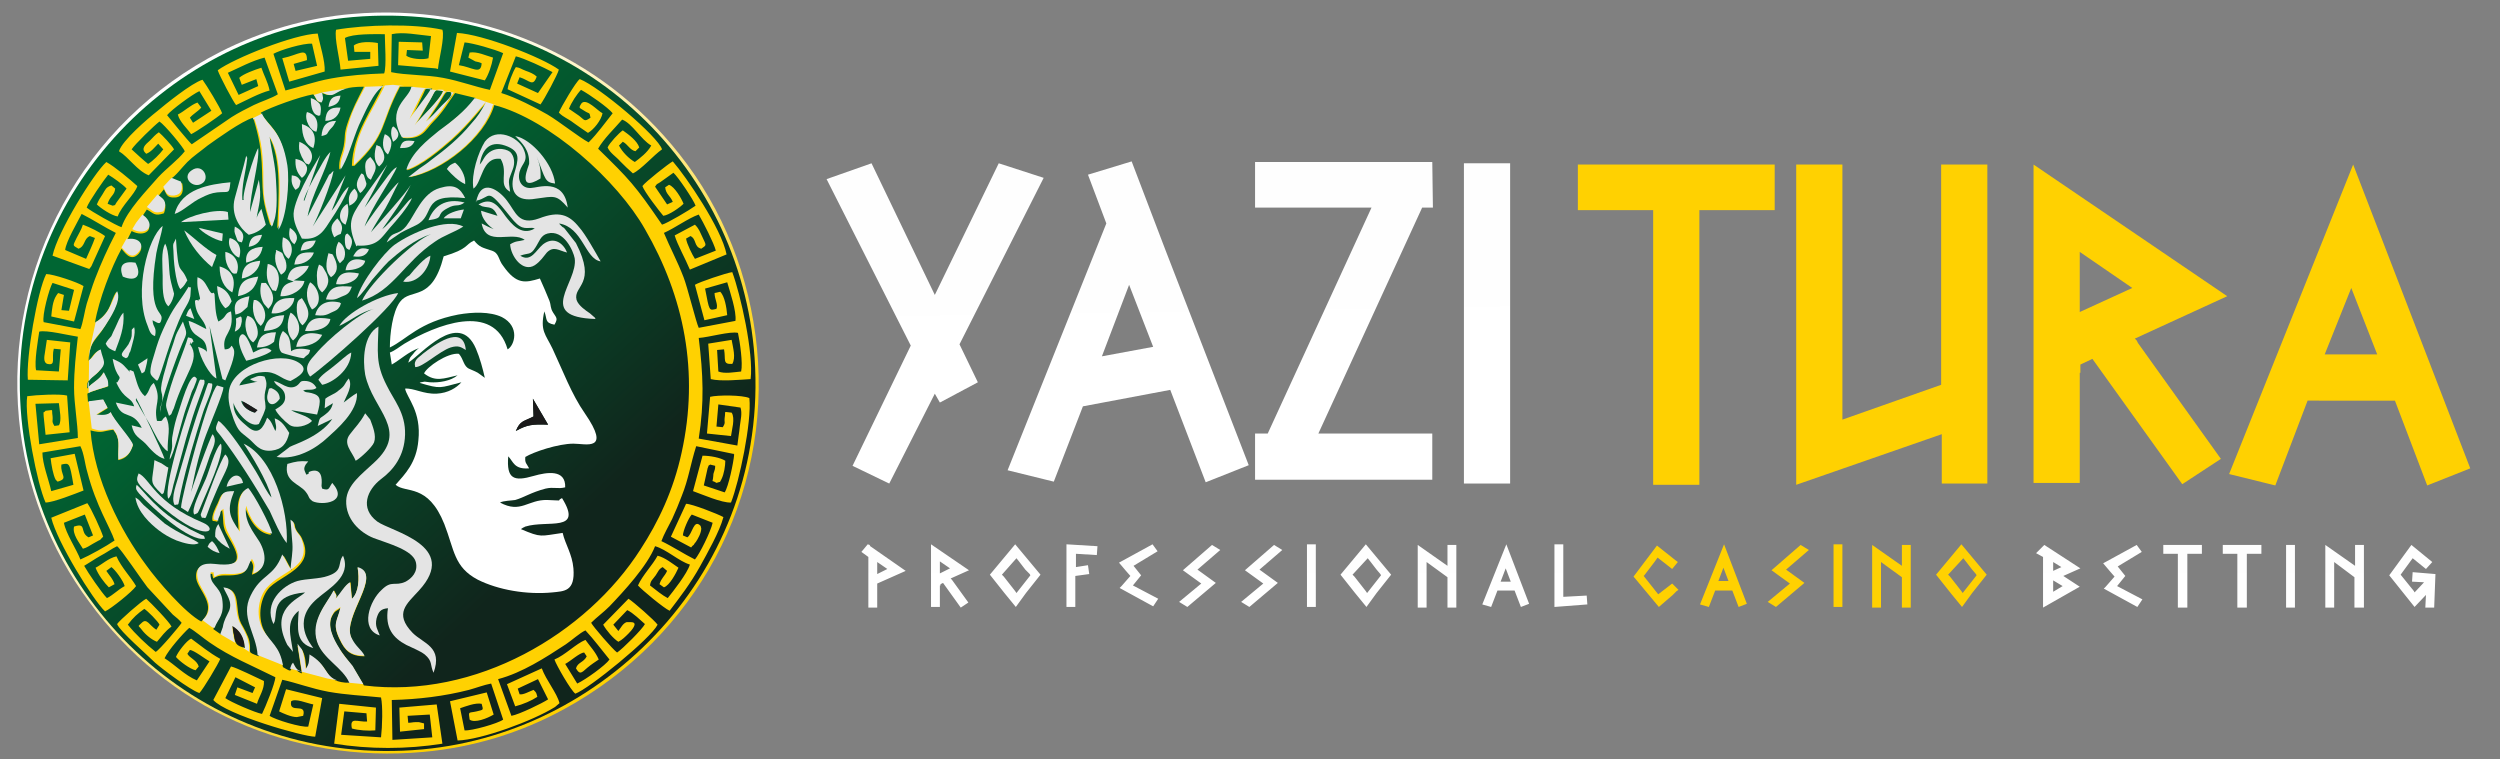 <?xml version="1.0" encoding="utf-8"?>
<!-- Generator: Adobe Illustrator 27.0.0, SVG Export Plug-In . SVG Version: 6.00 Build 0)  -->
<svg version="1.1" id="Layer_1" xmlns="http://www.w3.org/2000/svg" xmlns:xlink="http://www.w3.org/1999/xlink" x="0px" y="0px"
	 viewBox="0 0 395 120" style="enable-background:new 0 0 395 120;" xml:space="preserve">
<rect x="0" y="0" width="395" height="120" fill="#808080" stroke="none"/>
<style type="text/css">
	.st0{fill:#FFD101;}
	.st1{fill:url(#SVGID_1_);}
	.st2{fill:url(#SVGID_00000056400443676008987310000011353740890502308534_);}
	.st3{fill-rule:evenodd;clip-rule:evenodd;fill:url(#SVGID_00000110449150905563563990000006291594076521672122_);}
	.st4{fill-rule:evenodd;clip-rule:evenodd;fill:url(#SVGID_00000176764703309621918540000001951653285676051874_);}
	.st5{fill-rule:evenodd;clip-rule:evenodd;fill:url(#SVGID_00000132086464449837228790000000301955343971412155_);}
	.st6{fill-rule:evenodd;clip-rule:evenodd;fill:#FFD101;}
	.st7{fill-rule:evenodd;clip-rule:evenodd;fill:#FFFFFF;}
	.st8{fill-rule:evenodd;clip-rule:evenodd;fill:#E4E4E4;}
	.st9{fill-rule:evenodd;clip-rule:evenodd;fill:#1A1A1A;}
</style>
<g id="Layer_x0020_1">
	<g id="_2454309593344">
		<path class="st0" d="M249.3,33.2V26h31.1v7.2h-11.9v43.4h-7.3V33.2H249.3L249.3,33.2z M306.8,76.3v-7.7l-23,8V26h7.3v40.3
			l15.6-5.5V26h7.3v50.4H306.8L306.8,76.3z M328.6,58.9v17.4h-7.3V26l30.6,20.8l-14.6,6.7l0.3,0.3l0.2,0.4l13.1,18.3l-6.1,4
			l-14.2-19.8l-1.9,0.9V58.9L328.6,58.9z M328.6,39.8v9.5l8.3-3.8L328.6,39.8z M364.6,63.3l-5.1,13.4l-7.3-1.8L371.8,26l18.5,48
			l-6.8,2.7l-5.1-13.4L364.6,63.3L364.6,63.3z M375.6,56l-4.1-10.5L367.3,56H375.6L375.6,56z"/>
		
			<linearGradient id="SVGID_1_" gradientUnits="userSpaceOnUse" x1="24935.154" y1="-14311.769" x2="24916.43" y2="-13147.54" gradientTransform="matrix(3.686254e-02 0 0 -3.686254e-02 -733.908 -456.846)">
			<stop  offset="0" style="stop-color:#FFFFFF"/>
			<stop  offset="1" style="stop-color:#FEFEFE"/>
		</linearGradient>
		<path class="st1" d="M164.9,28.1l-13.3,26.3l2.9,6l-6,3.2l-0.8-1.4l-7.2,14.2l-5.8-2.8l9.2-19l-13.3-26.3l7.1-2.5l10,20.8
			l10.1-20.8L164.9,28.1L164.9,28.1z M184.1,39.4l13.2,34.1l-6.8,2.7l-5.6-14.6l-13.8,2.6l-4.6,11.9l-7.3-1.8l15.6-39l-2.9-7.7
			l6.9-2.1L184.1,39.4L184.1,39.4z M174.1,56.3l8.1-1.5l-3.8-9.8L174.1,56.3z M226.4,32.8h-1.7l-16.4,35.7h18v7.3h-28v-7.3h2
			l16.4-35.7h-18.4v-7.2h28L226.4,32.8L226.4,32.8z M238.6,76.4h-7.3V25.8h7.3V76.4z"/>
	</g>
	
		<linearGradient id="SVGID_00000007402071449608845220000000477469228187531157_" gradientUnits="userSpaceOnUse" x1="26973.887" y1="-14964.565" x2="26973.887" y2="-14736.485" gradientTransform="matrix(3.686254e-02 0 0 -3.686254e-02 -733.908 -456.846)">
		<stop  offset="0" style="stop-color:#FFFFFF"/>
		<stop  offset="1" style="stop-color:#FEFEFE"/>
	</linearGradient>
	<path style="fill:url(#SVGID_00000007402071449608845220000000477469228187531157_);" d="M137.5,86.3l5.6,3.9l-4.5,2v0.4v3.4h-1.4
		v-8l-1.1-0.8l1-1.2l0.3,0.1l0,0L137.5,86.3L137.5,86.3z M138.6,88.8v1.9l1.6-0.8L138.6,88.8z M148.5,92.5v3.4h-1.4V86l6,4.1
		l-2.9,1.3l0.1,0.1l0.1,0.1l2.6,3.6l-1.2,0.8l-2.8-3.9l-0.4,0.2V92.5z M148.5,88.7v1.9l1.6-0.8L148.5,88.7z M160.5,95.9l-1.8-2.2
		l-2.3-2.9l4-4.8l4,4.8l-2.3,2.9L160.5,95.9z M158.3,90.8l0.3,0.3l1.8,2.3l0.2,0.3l2.2-2.8l-0.1-0.2L162,90l-1-1.3l-0.4-0.5
		L158.3,90.8L158.3,90.8z M169.9,91v4.9h-1.4V86l4.9,0.3l-0.1,1.4l-3.3-0.2v0.3v1.8l1.9-0.3l0.2,1.4L169.9,91L169.9,91z M177.9,90.2
		L177.9,90.2l-1.1-1.3l5.3-2.9l0.8,1.1l-3.8,2.3l1.2,1.5l-1.3,1.6l4,2.1l-0.8,1.2l-5.3-2.9l0.3-0.3l1.4-1.6L177.9,90.2L177.9,90.2z
		 M187.6,95.9l-1.3-0.8l3.5-2.9l-2.9-2.1l4.6-4l1.3,0.8l-3.6,3.1l2.9,2.1L187.6,95.9z M197.4,95.9l-1.3-0.8l3.5-2.9l-2.9-2.1l4.6-4
		l1.3,0.8l-3.6,3.1l2.9,2.1L197.4,95.9z M207.9,95.9h-1.4V86h1.4V95.9z M215.9,95.9l-1.8-2.2l-2.3-2.9l4-4.8l4,4.8l-2.3,2.9
		L215.9,95.9z M213.7,90.8l0.3,0.3l1.8,2.3l0.2,0.3l2.2-2.8l-0.1-0.2l-0.6-0.7l-1-1.3l-0.4-0.5L213.7,90.8L213.7,90.8z M225.4,88.8
		v7.2H224v-9.9l4.7,3.3v-3.3h1.4v9.9h-1.4v-4.7v-0.1L225.4,88.8z M236.6,93.3l-1,2.6l-1.4-0.4l3.8-9.5l3.6,9.4l-1.3,0.5l-1-2.6
		H236.6z M238.7,91.9l-0.8-2.1l-0.8,2.1H238.7L238.7,91.9z M250.7,94.1l0.1,1.4l-5.2,0.4v-9.9h1.4v8.3L250.7,94.1L250.7,94.1z
		 M323,86.1l5.7,3.7L326,91l2.6,1.7l-5.8,3.3v-8l-1.1-0.6L323,86.1L323,86.1z M324.4,88.8v1.4l1.3-0.6L324.4,88.8z M324.4,93.5
		l1.5-0.9l-1.5-0.9V93.5z M333.4,90.3L333.4,90.3l-1.1-1.3l5.3-2.9l0.8,1.1l-3.8,2.3l1.2,1.5l-1.3,1.6l4,2.1l-0.8,1.2l-5.3-2.9
		l0.3-0.3l1.4-1.6L333.4,90.3L333.4,90.3z M344.1,96v-8.5h-2.3v-1.4h6.1v1.4h-2.3V96H344.1z M353.5,96v-8.5h-2.3v-1.4h6.1v1.4h-2.3
		V96H353.5z M362.6,96h-1.4v-9.9h1.4V96z M368.8,88.8V96h-1.4v-9.9l4.7,3.3v-3.3h1.4V96H372v-4.7v-0.1L368.8,88.8z M381.5,95.9l-4-5
		l3.5-4.8l3.3,2.7l-1,1.1l-2.1-1.7l-1.9,2.6l2.1,2.6l0.1,0.2L383,92l-1.9-0.1l0.1-1.5l3.6,0.3l-0.2,5.3h-1.4l0.1-2L381.5,95.9
		L381.5,95.9z"/>
	<path class="st0" d="M264.2,92.2l1,1l-0.3,0.2l-0.6,0.6l-2.2,1.9l-4-4.8l3.7-4.9l2.9,2.3l0.4,0.3l-0.9,1.1l-2.3-1.8l-0.5,0.7
		l-1.6,2.1l-0.1,0.1l1.9,2.4l0.4,0.5L264.2,92.2L264.2,92.2z M271,93.3l-1,2.6l-1.4-0.4l3.8-9.5l3.6,9.4l-1.3,0.5l-1-2.6H271z
		 M273.1,91.8l-0.8-2.1l-0.8,2.1H273.1L273.1,91.8z M280.6,95.9l-1.3-0.8l3.5-2.9l-2.9-2.1l4.6-4l1.3,0.8l-3.6,3.1l2.9,2.1
		L280.6,95.9z M291.1,95.9h-1.4V86h1.4V95.9z M297.2,88.8v7.2h-1.4v-9.9l4.7,3.3v-3.3h1.4v9.9h-1.4v-4.7v-0.1L297.2,88.8z M310,95.9
		l-1.8-2.2l-2.3-2.9l4-4.8l4,4.8l-2.3,2.9L310,95.9z M307.8,90.8l0.3,0.3l1.8,2.3l0.2,0.3l2.2-2.8l-0.1-0.2l-0.6-0.7l-1-1.3
		l-0.4-0.5L307.8,90.8L307.8,90.8z"/>
	<g id="_2454309594720">
		
			<linearGradient id="SVGID_00000174586107847868553360000017301986350949909414_" gradientUnits="userSpaceOnUse" x1="22368.883" y1="-14893.527" x2="20978.275" y2="-13397.391" gradientTransform="matrix(3.686254e-02 0 0 -3.686254e-02 -733.908 -456.846)">
			<stop  offset="0" style="stop-color:#fed100"/>
			<stop  offset="1" style="stop-color:#FFFFFF"/>
		</linearGradient>
		<path style="fill-rule:evenodd;clip-rule:evenodd;fill:url(#SVGID_00000174586107847868553360000017301986350949909414_);" d="
			M55.7,2.2c20-1.7,39.1,6.3,51.6,22.1c7,8.8,11.2,19.5,12.3,30.7c2.3,23.6-9.7,45.7-30.4,57c-6.9,3.8-14.5,6.1-22.3,6.8
			c-20.8,1.9-40.5-6.8-52.8-23.7C7.9,86.8,4,76.7,3,66.2c-2.3-24.1,10.2-46.9,31.8-58C41.3,4.9,48.5,2.8,55.7,2.2L55.7,2.2z"/>
	</g>
	
		<linearGradient id="SVGID_00000161603759222002292260000005864273627173178046_" gradientUnits="userSpaceOnUse" x1="22362.957" y1="-14886.165" x2="20984.266" y2="-13403.646" gradientTransform="matrix(3.686254e-02 0 0 -3.686254e-02 -733.908 -456.846)">
		<stop  offset="0" style="stop-color:#10251C"/>
		<stop  offset="1" style="stop-color:#006633"/>
	</linearGradient>
	<path style="fill-rule:evenodd;clip-rule:evenodd;fill:url(#SVGID_00000161603759222002292260000005864273627173178046_);" d="
		M55.7,2.7C25.8,5.3,0.2,32.5,3.4,66.2c2.9,30.2,29.7,55.3,63.4,52.2c29.9-2.8,55.5-29.7,52.3-63.4C116.2,24.6,89.6-0.2,55.7,2.7z"
		/>
	
		<linearGradient id="SVGID_00000009573724947908428400000006570356990465829000_" gradientUnits="userSpaceOnUse" x1="22234.731" y1="-14756.903" x2="21085.82" y2="-13519.485" gradientTransform="matrix(3.686254e-02 0 0 -3.686254e-02 -733.908 -456.846)">
		<stop  offset="0" style="stop-color:#10251C"/>
		<stop  offset="1" style="stop-color:#006633"/>
	</linearGradient>
	<path style="fill-rule:evenodd;clip-rule:evenodd;fill:url(#SVGID_00000009573724947908428400000006570356990465829000_);" d="
		M56.1,26.1c0-5,3.2-9,4.9-12.7c-1.6,0.4-3.4,4.8-4,6.3c-0.9,2.1-1.8,5.5-2.9,7c-0.1-1.8,0.5-2.2,0.7-3.7c0.3-1.6,0-1.8,0.6-3.6
		c0.8-2.4,1.6-3.8,2.6-5.8c-5.5,0-4.3,2.3-6.8,0.9c0.1,0.8,0.3,0.9-0.1,1.6c-0.8-0.3-0.6-0.4-1.1-1.3c-2.2,0.4-6.5,1.9-8.3,2.9
		c1,2.1,3.1,2.5,4,8.1c0.4,2.7-0.1,8.3-1.4,10.2c0.1-4.5,0.8-11.2-1.4-14.7c0.3,2.3,0.9,4.3,1,6.8c0.1,1.6,0.3,4.9-0.3,6.5
		c-0.4,1.1,0,0.4-0.4,0.9c-1.2-4-1.3-4.4-1.3-8.7c-0.1-3.5-0.4-5.3-1.4-8.3c-1.8,0.5-5.8,3.3-7.2,4.4c-1.1,0.8-2.3,1.7-3.2,2.6
		c-0.8,0.8-2.1,2.4-2.6,2.6l1.5,0.6c0.3,1.1,0.2,2-1.1,2.2c-1.3,0.2-1.3-0.6-1.8-1.3L25,30.8c0.1,0.1,0.1,0.1,0.1,0.1l0.5,0.4
		c0.8,0.6,0.7,1.4,0.3,2.2c-1.5,0.4-1.6,0-2.7-0.6l-0.8,1.2l0.5,0.4c1.7,1.6-0.1,3-2.1,1.8L20,37.9c1.8-0.4,3,0.8,1.9,2
		c-1.3,1.4-2.3-0.3-2.7-0.8c-1.6,2.9-3.6,8.1-4.2,11.7c0.8-0.4,1.6-1.2,2.1-2.1s0.8-1.9,1.3-2.8c0.8,1.5-1.2,4.4-1.9,5.5
		c-1.3,2-2.5,2.2-2.5,5.4c0.8-0.6,0.8-1.2,1.8-1.7c0.4,1.9,1.1,2.1-0.3,3.5c-0.8,0.9-2,1.3-1.7,2.6c0.5-0.8,1.9-1.3,2.5-2.5l0.6,1.2
		c0.1,0.3,0.1,0.8,0.1,1c-0.5,0.2-2.8,0.9-3.2,1.1l0.1,1.3l2.4-0.3l0.7,1.3l-1.8,1.1c1.1,0.1,1.8,0.1,2.3-0.4
		c0.4,1.2,3.5,4.5,3.5,5.2c-0.4,1.3-0.9,1.9-2.3,2.3c-0.1-2.4,0.4-3.2-0.8-4.8c-1.6,0.2-1.7,0.6-3.6,0.1c0.6,7.7,4.6,15.8,8.8,21.3
		c1.8,2.4,6.2,7.5,8.7,8.9c2.6-2.5-0.6-4.8-0.8-6.8c-0.3-1.8,0.9-2.3,2.7-2.1c5,0.6,4-1.5,2.3-4.6c-0.9-1.6-0.6-2.3-0.9-4.1
		c-0.7,0.5-0.3,0.3-0.6,1.1c-0.6,1.1,0.3,0.8-0.9,0.6c-0.3-0.6,0.6-2.1,0.8-2.8c0.6-1.4,0.5-1.7,2.4-1.7c-1.2,3-0.8,4,0.9,6.4
		c0-2.4-0.9-5.8,1.3-6.9c0.9,0.9,3.5,5.8,3.8,7.2c-2.4-0.3-3.5-2.4-4.1-4.4c-0.4,2.4,1.1,4.1,2.1,5.7c1.1,1.9,1.3,4.3-1,5
		c0.2-1.1,0.4-1.4-0.2-2.3c-0.8,1.2-0.4,2-2.1,2.3c-1.6,0.3-2.8-0.3-3.8,0.6c-0.4-1.3,0.2-0.6-0.6-0.8c-0.3,2,1.4,2.1,1.8,4.2
		c0.4,2.7-0.6,3-1.2,4.6l1.3,0.9l0.4-1.1c0.3-1.2,0.6-1.7,1-2.6c0.6-1.5-0.5-2.6-0.9-3.7c2.7,0.3,1.6,3.5,2.6,5.6
		c0.4,0.7,1.1,1.9,1.3,2.8c0.4,2-0.6,1.7,1.5,2.4c-0.2-3.4-2.8-6-1.1-9.4c1.7-3.5,3.6-2.8,5-6.5c0.4,0.6,0.9,1.7,1.3,2.3
		c0.1-1.4,0.4-2.6,0.3-4c-0.1-1.3-0.2-2.5-0.3-3.8c0.8,0.6,0.3,0.5,0.8,1.6c0.3,0.6,0.6,0.7,0.9,1.4c0.5,1.2,0.6,2.4-0.1,3.5
		c-1.1,1.6-3.6,2.4-5.1,4c-1.5,1.4-2.1,4.5-0.9,6.8c1.1,2.3,2.5,2.7,3,5.8c1.7,0.9,1,0.4,1.6-0.4c0.4,0.7,0.5,1.2,1.4,1.4l-0.7-4.4
		L48,103c0.4,1,0.5,2.1,0.6,3.1c0.6-0.9,0.5-1.1,0.6-2.3c3.5,2,1.9,4.1,6.3,4.3c-1-2.4-4.2-3.8-5.1-6.5c-1.1-3.4,1.6-6.1,2.6-8.1
		c0.1,0.1,0.1,0.1,0.1,0.2c0,0.1,0.1,0.1,0.1,0.2c0.1,0.1,0.4,0.3,0.1,0.9c0.7-0.7,1.5-2.2,2.3-2.6l0.3,2.6c1.1-1,1.2-3.2,0.9-5
		c4.1,1.1-2.5,7.8-1,11.1c0.7,1.5,1.6,1.9,2.1,2.9c-2.3,0-3.1-0.9-3.9-2.6c-1.3-2.6-0.3-3,0.1-5.1c-0.4,0.4-0.8,0.3-1.2,1.1
		c-1.1,1.7,0.1,4,1,5.4c0.6,1.1,1.3,1.8,2.1,2.8l1.8,3c17.7,2.3,35.1-8.2,43.7-21.5c2.8-4.3,5.2-9.3,6.5-15.3
		c2.7-12.6,0.4-24.5-5.8-35.3c-4.3-7.5-15-17.3-23.8-19.6c-1.5,5.2-8.3,10.5-13.4,11.4l1.8-1.4c0.6-0.4,1.2-0.8,1.8-1.3
		c2.3-1.7,4.5-3.5,6.3-5.7c1-1.3,1.5-2,2.3-3.5c-0.6,0.5-2.6,3.3-5.5,5.9c-1.6,1.4-4.9,4.2-7.1,4.8c0.8-2.7,3.4-4.7,5.1-6.1
		c2.1-1.7,4-3.1,5.8-5.3l-3.3-0.8c-1.1,1.5-2,2.9-3.4,4.5c-1.3,1.4-1.8,2.9-4.8,2.6c-2.6-4.8,1.3-6.2,1.5-8.2h-2
		c-3.2,6.1-1.9,7.5-7.2,12.5L56.1,26.1z"/>
	<path class="st6" d="M36.7,98.9c1.1,0.6,1.9,1.7,2,3.5c-0.9-0.3-1.4-0.4-1.6-1.3C37,100.7,36.8,99.4,36.7,98.9z M67.4,19.3
		c0.6-0.9,1.1-1.7,1.8-2.7c1.3-2,1.1-2.3,2.1-2c0,0.1,0.1,0.1,0.1,0.2c0,0,0,0.1,0,0.2c-0.1,0.6-1.4,1.6-1.9,2.2
		C68.7,18.1,68.3,18.5,67.4,19.3L67.4,19.3z M65.5,19.9c0.7-0.9,1.3-2.1,1.9-3.1c1.5-2.5,0.9-2.7,2.6-2.5
		C69.7,15.7,66.1,19,65.5,19.9z M66.9,14.8c0.4-0.9,0.3-0.9,1.4-0.8c-0.4,1-2.8,3.8-3.4,4.9L66.9,14.8L66.9,14.8z M56,26.2
		c5.3-5,4-6.5,7.2-12.5h2C65,15.6,61,17,63.7,21.8c3.1,0.3,3.5-1.3,4.8-2.6c1.4-1.4,2.3-2.9,3.4-4.5l3.3,0.8
		c-1.8,2.2-3.6,3.5-5.8,5.3c-1.8,1.4-4.3,3.5-5.1,6.1c2.2-0.6,5.5-3.4,7.1-4.8c2.9-2.6,5-5.5,5.5-5.9c-0.8,1.5-1.3,2.3-2.3,3.5
		c-1.8,2.3-4,4-6.3,5.7c-0.6,0.4-1.2,0.8-1.8,1.3L64.7,28c5.1-0.9,11.9-6.2,13.4-11.4c8.8,2.3,19.5,12,23.8,19.6
		c6.2,10.7,8.6,22.6,5.8,35.3c-1.3,6-3.7,11-6.5,15.3c-8.5,13.3-26,23.7-43.7,21.5l-1.8-3c-0.8-1-1.4-1.8-2.1-2.8
		c-0.9-1.4-2.1-3.7-1-5.4c0.4-0.7,0.8-0.6,1.2-1.1c-0.4,2.1-1.4,2.5-0.1,5.1c0.8,1.7,1.7,2.6,3.9,2.6c-0.6-0.9-1.5-1.4-2.1-2.9
		c-1.5-3.3,5.1-10,1-11.1c0.3,1.8,0.2,3.9-0.9,5L55.4,92c-0.8,0.4-1.6,1.9-2.3,2.6c0.2-0.6-0.1-0.8-0.1-0.9c0-0.1-0.1-0.1-0.1-0.2
		c0-0.1-0.1-0.1-0.1-0.2c-1.1,2-3.7,4.7-2.6,8.1c0.8,2.6,4.1,4,5.1,6.5c-4.4-0.1-2.8-2.3-6.3-4.3c-0.1,1.2-0.1,1.4-0.6,2.3
		c-0.1-1.1-0.1-2.1-0.6-3.1L47,102l0.7,4.4c-0.9-0.3-1-0.8-1.4-1.4c-0.6,0.9,0.1,1.4-1.6,0.4c-0.5-3.1-1.9-3.5-3-5.8
		c-1.1-2.3-0.5-5.3,0.9-6.8c1.5-1.4,4-2.3,5.1-4c0.8-1.1,0.6-2.4,0.1-3.5c-0.3-0.8-0.6-0.9-0.9-1.4c-0.6-1,0-0.9-0.8-1.6
		c0.1,1.3,0.1,2.5,0.3,3.8c0.1,1.3-0.3,2.5-0.3,4c-0.4-0.6-0.9-1.7-1.3-2.3c-1.3,3.7-3.3,3.1-5,6.5s0.9,6,1.1,9.4
		c-2.1-0.8-1.1-0.4-1.5-2.4c-0.2-0.9-0.9-2.1-1.3-2.8c-1.1-2.2,0.1-5.3-2.6-5.6c0.4,1.1,1.5,2.2,0.9,3.7c-0.4,0.9-0.8,1.4-1,2.6
		l-0.4,1.1l-1.3-0.9c0.6-1.6,1.6-1.9,1.2-4.6c-0.4-2.1-2-2.3-1.8-4.2c0.8,0.3,0.2-0.4,0.6,0.8c1.1-0.8,2.2-0.3,3.8-0.6
		c1.7-0.3,1.3-1.1,2.1-2.3c0.6,0.9,0.4,1.2,0.2,2.3c2.3-0.7,2.1-3.1,1-5c-0.9-1.6-2.4-3.3-2.1-5.7c0.7,1.9,1.8,4.1,4.1,4.4
		c-0.3-1.4-2.9-6.3-3.8-7.2c-2.1,1.1-1.3,4.4-1.3,6.9c-1.6-2.3-2.1-3.3-0.9-6.4c-1.9,0-1.8,0.3-2.4,1.7c-0.3,0.6-1.1,2.1-0.8,2.8
		c1.3,0.1,0.4,0.5,0.9-0.6c0.4-0.8-0.1-0.5,0.6-1.1c0.3,1.8-0.1,2.5,0.9,4.1c1.8,3,2.7,5.1-2.3,4.6c-1.8-0.2-2.9,0.3-2.7,2.1
		c0.3,1.9,3.5,4.3,0.8,6.8c-2.5-1.3-7-6.5-8.7-8.9c-4.1-5.5-8.2-13.6-8.8-21.3c1.9,0.5,1.9,0.1,3.6-0.1c1.2,1.6,0.7,2.4,0.8,4.8
		c1.3-0.3,1.8-1,2.3-2.3c-0.1-0.7-3.1-4-3.5-5.2c-0.6,0.5-1.3,0.5-2.3,0.4l1.8-1.1l-0.7-1.3l-2.4,0.3l-0.1-1.3
		c0.4-0.3,2.7-1,3.2-1.1c0-0.3-0.1-0.8-0.1-1l-0.6-1.2c-0.6,1.3-2,1.7-2.5,2.5c-0.3-1.4,0.9-1.8,1.7-2.6c1.3-1.4,0.6-1.6,0.3-3.5
		c-1.1,0.5-1.1,1.1-1.8,1.7c0.1-3.1,1.3-3.3,2.5-5.4c0.7-1.1,2.6-4,1.9-5.5c-0.6,0.8-0.8,1.9-1.3,2.8s-1.3,1.6-2.1,2.1
		c0.6-3.6,2.6-8.8,4.2-11.7c0.4,0.4,1.4,2.2,2.7,0.8c1.1-1.3-0.1-2.4-1.9-2l0.8-1.6c2,1.1,3.8-0.3,2.1-1.8l-0.5-0.4l0.8-1.2
		c1.1,0.6,1.2,1.1,2.7,0.6c0.3-0.8,0.4-1.6-0.3-2.2l-0.5-0.4c0,0-0.1-0.1-0.1-0.1l0.9-1.1c0.4,0.7,0.4,1.4,1.8,1.3
		c1.2-0.1,1.3-1.1,1.1-2.2L27,28.2c0.6-0.2,1.8-1.8,2.6-2.6c0.9-0.9,2.1-1.7,3.2-2.6c1.4-1,5.4-3.9,7.2-4.4c0.9,3,1.3,4.9,1.4,8.3
		c0.1,4.3,0.1,4.8,1.3,8.7c0.4-0.5,0.1,0.3,0.4-0.9c0.5-1.6,0.3-4.9,0.3-6.5c-0.1-2.5-0.7-4.5-1-6.8c2.2,3.5,1.6,10.2,1.4,14.7
		c1.3-1.9,1.8-7.5,1.4-10.2c-0.8-5.6-2.9-6-4-8.1c1.7-0.9,6.1-2.5,8.3-2.9c0.6,0.8,0.3,0.9,1.1,1.3c0.4-0.7,0.2-0.8,0.1-1.6
		c2.6,1.3,1.3-0.9,6.8-0.9c-1,2-1.8,3.4-2.6,5.8c-0.6,1.8-0.3,1.9-0.6,3.6c-0.3,1.5-0.8,1.9-0.7,3.7c1.2-1.4,2-4.8,2.9-7
		c0.6-1.5,2.4-5.9,4-6.3c-1.6,3.7-4.8,7.7-4.9,12.7L56,26.2z M69.2,10.9c0.1-1.4,1.1-5,0.7-6.2c-4.5-1-12.2-0.8-16.8,0
		c-0.3,1.4,0.6,4.6,0.7,6.3l6-0.6l-0.1-3.6c-1-0.2-3-0.3-3.8,0.4l0.1,1h2.5v1.1l-3.5,0.3L54.5,6c1.3-0.7,4.6-0.6,6.3-0.6
		c0,1.5,0.3,5-0.1,6.2c-2.9,0.1-5.6,0.3-8.4,0.8c-2.7,0.5-4.8,1.3-7.2,1.9l-1.9-5.8c1.1-0.6,4.7-1.7,6.1-1.6l0.8,3.5l-3.4,0.8
		l-0.3-1.1l2.1-0.6c0-2.2-1.3-0.8-3.9-0.3l1.1,3.7l5.6-1.6c0.1-1.7-0.8-4.3-1.1-6C46.5,5.4,37,9.2,34.4,11.1
		c0.3,0.9,2.4,4.9,2.9,5.5c1.5-0.7,3.7-1.9,5.3-2.3c-0.3-1.4-0.9-2.4-1.3-3.6c-1,0.3-2.9,1-3.5,1.6l0.4,1.1l2.3-0.9l0.3,1.1
		l-3.1,1.4L36,11.5c1.8-0.8,3.8-1.9,5.8-2.4l2.1,5.8c-0.9,0.6-2.8,1.2-3.8,1.7c-1.2,0.6-2.4,1.2-3.5,1.9l-6.3,4.3
		c-0.4-0.3-3.5-4.1-3.9-4.6c0.6-0.8,4-3.3,5.1-3.8l1.9,3.1l-2.9,1.9l-0.5-0.8c0.5-0.6,1.3-1,1.8-1.6l-0.6-0.8
		c-1.1,0.4-2.1,1.4-3.1,1.9c0.3,1.2,1.5,2.2,2.1,3.1c0.7-0.3,4.1-2.6,4.9-3.3c-0.3-0.9-2.5-4.5-3.1-5.3c-1.7,0.5-5.9,3.9-7.2,5
		c-1.4,1.1-5.5,4.6-6,6.3c1.5,0.9,2.9,3.1,4.7,3.8l4-4.1c-0.3-0.6-1.9-2.3-2.4-2.7c-0.6,0.4-0.9,0.8-1.4,1.3
		c-0.8,0.7-1.5,1.3-0.6,2.1c0.8-0.3,1.3-1,1.9-1.6l0.8,0.9c-0.5,0.7-1.7,1.9-2.4,2.3c-0.4-0.3-2.2-1.9-2.6-2.3
		c0.5-0.8,3.6-3.8,4.4-4.4c0.8,0.5,3.8,4.1,4,4.7c-1.1,1.4-2.9,2.7-4.2,4.1c-1.8,2.1-4.9,5.2-5.8,7.9c-0.9-0.3-4.8-2.5-5.5-3.1
		c0.3-0.9,2.8-4.5,3.4-5.2c0.7,0.4,2.4,1.6,2.9,2.2L18.4,32c-0.4,0.6,0,0.3-0.6,0.5L17,32.2c0.4-1.3,1.1-1.3,1.2-2.4l-0.6-0.5
		c-0.9,0.3-0.9,0.6-1.4,1.4c-0.4,0.6-0.6,0.9-0.9,1.6c0.6,0.6,2.4,1.8,3.3,1.9c0.6-1.7,2.7-3.5,3.1-4.8c-1.1-1-3.6-3.1-4.9-3.8
		c-2,1.8-7.7,11-8.5,14.8l5.8,2.1c0.3-0.4,0.3-0.3,0.5-0.8l2-4.4c-0.8-0.6-2.4-1.4-3.5-1.8c-0.3,0.9-0.6,1.3-1,2.1
		c-0.6,1.3-0.7,1.1,0.3,1.7c1.1-0.4,0.8-1.6,1.8-2l0.8,0.3c-0.3,0.9-1,2.4-1.4,3.3l-3.3-1.4c0.1-1.3,2-4.5,2.6-5.7
		c1.8,0.9,3.6,2.1,5.4,3C17,39.3,16,41.5,15,44.1c-0.5,1.3-0.8,2.4-1.3,3.9c-0.3,1-0.6,3.1-1,4l-5.8-1.1c-0.3-1,0.9-5.4,1.4-6.2
		l3.4,1.1l-0.8,3.3L9.7,49l0.4-2.4l-0.9-0.3c-0.1,0.1-0.1,0.1-0.3,0.4c-0.6,0.9-0.7,2.3-0.8,3.3l3.6,0.8l1.5-5.6
		c-0.9-0.6-4.8-1.9-5.9-1.9C5.9,46,4.1,56.5,4.4,60l6.3,0.1l0.4-6l-3.7-0.4c-0.1,0.7-0.2,1.3-0.3,2c-0.1,0.6-0.3,1.6,0.4,1.8
		c1.4,0.3,0.6-0.9,1-2.4l1.1,0.1l-0.3,3.5l-3.6-0.2c-0.3-1.4,0.3-4.7,0.5-6.1c1.1-0.3,4.7,0.6,6.1,0.8c-0.3,2.8-0.6,5.2-0.6,8.1
		c0,2.5,0.6,5.7,0.6,7.9l-6.1,1l-0.6-6.4l3.7-0.1c0.1,1,0.5,2.8,0,3.5l-0.7,0.1c-0.5-0.8-0.2-0.7-0.3-1.6c-0.2-1.2,0.3-0.9-1.1-0.8
		c-0.5,0.6-0.3-0.2-0.3,0.9l0.3,2.9l3.8-0.4l-0.4-5.8c-1.1-0.3-4.9-0.1-6.3,0.1c-0.5,3.3,1.6,14,2.9,16.8c1.2,0,4.7-1.4,6-1.9
		l-1.4-5.8L8,72.4c0.1,1,0.4,2.7,0.8,3.4l0.3,0.3c1.8-0.5,0.4-1,0.6-2.7c1.3-0.3,1.3-0.3,1.9,3.2l-3.5,1c-0.4-1.8-1.4-4.3-1.4-6.1
		l6-1c0.6,1.2,0.7,2.8,1.1,4.1c1.4,5.4,3.6,8.7,4.3,10.8c-1.3,0.9-4,2.4-5.4,3c-0.6-1.6-2.3-4.1-2.6-5.8l3.3-1.3l1.3,3.3L14,84.9
		c-1.5-0.8-0.2-2.4-2.3-1.7c-0.3,1.2,0.8,2.5,1.4,3.5c0.7-0.2,0.9-0.4,1.6-0.8c0.3-0.2,0.6-0.3,0.9-0.5c0.3-0.1,0.3-0.2,0.4-0.3
		l0.3-0.3c-0.3-1-1.9-4.5-2.5-5.3l-5.7,2.3c0.9,3.8,6.6,13,8.5,14.8c0.9-0.4,4.3-3.1,4.9-4c-0.8-1.4-2.3-2.9-3.1-4.7
		c-1.3,0.3-2.3,1.3-3.3,1.8c0.4,1.1,1.4,2.4,2.1,3.1l0.9-0.5c-0.3-0.9-0.7-1.2-1.3-2.1l0.8-0.6c0.6,0.4,1.9,2.2,2.1,3
		c-1.1,0.6-1.8,1.4-2.8,1.9c-0.8-0.8-3-4-3.6-5.1c0.7-0.4,1.7-1.1,2.6-1.6c0.8-0.4,1.9-1.2,2.6-1.5c0.6,0.4,4,5.5,4.8,6.5l4,4.3
		c0.6,0.5,1,0.8,1.4,1.3c-0.3,0.5-3.5,4.3-4.1,4.6c-1.4-1.1-3.3-2.9-4.4-4.3c0.8-1.1,1.6-1.8,2.6-2.5c0.5,0.3,2.2,2,2.4,2.5
		l-0.5,0.8c-1.1-0.7-1.5-1.9-2.3-1.1c-0.7,0.7-0.6,0.3,0,1.1s1.6,1.6,2.4,1.9c0.8-0.9,1.2-1.6,2.3-2.4c-0.3-0.7-3.3-3.8-4-4.4
		c-0.8,0.4-4.2,3.4-4.6,4c0.4,1.1,4.8,4.9,6,6.1c1,0.9,5.5,4.3,7,4.8c0.6-0.6,3-4.6,3.3-5.4c-1.8-1-3.1-2.1-4.6-3.2
		c-0.7,0.3-2.1,2.1-2.4,2.9c0.6,0.7,2.2,1.9,3.1,2.1l0.5-0.6c-0.3-1-1.4-1.3-1.8-2l0.4-0.6c0.6,0,2.4,1.4,3.1,1.8l-2,3
		c-1.9-0.8-3.5-2.5-5.1-3.5c0.6-1.3,2.9-3.9,3.9-4.8c0.8,0.4,2.3,1.7,3.2,2.3c3.3,2.3,6.8,3.7,10.4,5.5c0,0.9-1.6,4.8-2.1,5.8
		c-1.1-0.2-5-1.9-5.8-2.5l1.6-3.3l3.1,1.6l-0.4,0.9l-2.4-0.9l-0.4,1.2l3.5,1.4c0.3-1.1,1.2-2.3,1.1-3.6c-1.1-0.5-4.3-2.1-5.2-2.3
		l-2.8,5.3c2,2.3,14.2,5.8,16.1,5.8l1.1-6.1l-5.7-1.4l-1.1,3.5c0.6,0.3,1.9,0.9,2.8,0.9l1-0.2c0.6-2.2-2.3-0.2-1.9-2.3
		c0.7-0.5,2.4,0.3,3.5,0.5l-0.8,3.5c-1,0.2-5.3-1.1-6.1-1.7l2-5.7c2.3,0.5,4.6,1.4,7.3,1.9c2.8,0.5,5.4,0.6,8.3,0.9
		c0.3,1.4,0.2,4.6,0,6.3l-6.3-0.4l0.5-3.7l3.5,0.3L58,114c-1.5,0.1-2.8-0.8-2.4,1.1c1,0.3,2.6,0.4,3.7,0.3l0.1-3.6l-5.8-0.6
		l-0.8,6.3c5.5,0.9,11.5,0.9,17.1,0l-0.9-6.2l-5.9,0.5l0.1,3.8l3.8-0.4v-0.9l-0.8-0.2c-0.1,0-0.4,0-0.6,0c-0.4,0-0.6,0.1-1.1,0.1
		l-0.1-1.1l3.5-0.2l0.4,3.6l-6.3,0.4l-0.1-6.3c4.2-0.1,8.3-0.6,12.2-1.6c1.1-0.3,2.4-0.8,3.5-1l1.9,5.7c-0.8,0.6-5,1.8-6.1,1.7
		l-0.7-3.5c0.9-0.3,2.4-0.9,3.4-0.7c0.3,1.1,0.3,0.9-0.8,1.2c-1.3,0.3-1.3-0.1-1.1,1.3c0.8,0.6,2.8-0.2,3.8-0.8l-1.1-3.5l-5.8,1.4
		l1.2,6.2c3.7-0.1,11.9-3.1,15.4-5.3l0.7-0.6c-0.4-1.6-2.1-3.6-2.8-5.5l-5.5,2.5l1.3,3.5c1.2-0.3,2.6-0.9,3.5-1.5
		c-0.2-0.7-0.1-0.6-0.6-1.1c-0.8,0.3-1.6,0.8-2.2,0.7l-0.3-0.9l3.2-1.5l1.6,3.2c-0.9,0.6-4.6,2.4-5.8,2.6l-2.1-5.8
		c3.8-1,7.5-3.4,10.7-5.5c0.9-0.6,2.2-1.8,3.1-2.2c1.4,1.5,2.4,2.9,3.8,4.6c-0.6,0.9-3.8,3.2-5.1,3.8l-1.9-3.1
		c0.8-0.4,2.3-1.8,3-1.8l0.4,0.6c-0.5,1-1.4,0.9-1.7,1.9c0.6,1,0.8,0.8,1.8-0.1c0.6-0.5,1.2-0.9,1.8-1.3c-0.5-1.2-1.4-2.1-2.1-3.1
		c-1.5,0.6-3.2,2.4-4.9,3.1c0.3,0.9,2.6,4.9,3.3,5.4c2.2-0.8,11.9-8.7,13-10.9c-0.5-0.7-3.8-3.6-4.6-4.1l-4,4.1
		c0.5,0.9,1.6,2.2,2.4,2.7c0.6-0.3,1.1-0.8,1.6-1.3c0.4-0.4,1.7-1.8,0.4-1.8H99c-0.6,0.2-0.9,0.9-1.3,1.4l-0.8-1l2.2-2.3
		c0.9,0.4,2.1,1.6,2.8,2.2c-0.4,0.8-3.5,3.9-4.4,4.5c-0.7-0.5-3.8-4.1-4.1-4.7c0.9-0.9,1.9-1.6,2.9-2.6c2.2-2.3,6-6.4,7.2-9.5
		c1.8,0.5,3.8,2.4,5.5,2.9c-0.4,1.4-2.7,4.3-3.5,5.3c-0.8-0.4-1.9-1.3-2.8-2c0.1-0.8,0.4-0.9,0.9-1.6c0.4-0.6,0.5-1,1.1-1.3l0.7,0.6
		c-0.4,0.9-0.9,1.1-1.2,2.1l0.7,0.5c0.9-0.3,1.9-2.2,2.3-3.1c-0.9-0.6-2.1-1.6-3.3-1.9c-0.8,1.5-2.4,3.1-3.1,4.7
		c0.6,0.7,4.1,3.6,5,4c1.6-2.1,3.3-4.3,4.8-7c1.1-2,3.1-5.5,3.7-7.8c-0.9-0.5-5-2.1-5.9-2.1l-2.4,5.2l3.2,1.7
		c0.2-0.2,0.1-0.2,0.4-0.4c0.1-0.1,0.2-0.4,0.3-0.4c0.4-0.6,0.9-1.5,0.9-2.2l-0.1-0.4c-1.1-1.2-1.3,1.3-2.1,1.8l-0.7-0.3
		c0-0.7,0.9-2.8,1.4-3.3l3.3,1.3c-0.3,1.4-2.1,5-2.8,5.8c-1.8-0.9-3.6-2.1-5.3-2.9c0.4-1.1,1.1-2.3,1.7-3.5c0.6-1.3,1-2.3,1.5-3.6
		c1.1-2.7,1.4-5.1,2.3-7.9l5.8,1.2c0.1-0.1,0.1,0.1,0.2,0.1c-0.1,1.3-0.9,5.1-1.5,6l-3.3-1.1l0.6-2.7c0.3-0.8,0.1-0.3,0.4-0.6
		l0.8,0.2c0,0.9-0.3,0.9-0.3,1.6c-0.1,1.3-0.4,0.5,0.5,1.1c0.8-0.3,0.4,0.1,0.8-0.6c0.4-0.8,0.6-2.1,0.6-2.9
		c-0.8-0.5-2.4-0.8-3.6-0.8l-1.5,5.6c1.4,0.5,4.6,1.9,6,1.8c1.3-3.3,3.3-12.7,2.9-16.5c-1.1-0.5-5-0.5-6.2-0.2l-0.5,5.8l3.8,0.4
		c0.1-0.9,0.7-2.8,0.1-3.7c-1.4-0.1-0.9-0.4-1.1,0.8c-0.1,0.8,0.2,0.7-0.3,1.5l-1-0.1l0.3-3.5l3.5,0.5c0.3,0.9,0,2-0.1,2.9
		c-0.1,1.1-0.3,2.1-0.4,3.1l-6.1-1.1c0.9-5.8,0.7-10.1,0-15.9c1.6-0.1,5-1.1,6.2-0.8c0.3,1.4,0.8,4.8,0.5,6.1
		c-1.1,0.1-2.6,0.4-3.6,0l-0.2-3.4l1.1-0.1c0.3,1.6-0.3,2.4,1.3,2.3c0.6-1,0.1-2.6-0.1-3.8l-3.7,0.6l0.4,5.6c1.6,0.4,4.6,0.1,6.3,0
		c0.5-4.1-1.6-13.4-2.9-16.9c-0.9,0.1-5.3,1.6-5.9,2l1.5,5.6l3.6-0.8c-0.1-1.2-0.4-3-1.1-3.7l-0.9,0.2c0,1,0.6,1.8,0.3,2.5
		c-1.2,0.3-1.1,0.4-1.8-3.2l3.5-1c0.4,1.4,1.5,4.6,1.3,6.1l-5.8,1.1c-0.4-0.8-1.8-6.5-2.4-8c-1-2.6-2.1-4.6-3.1-7
		c1.8-0.8,3.8-2.3,5.5-2.9c0.7,1.2,2.4,4.5,2.7,5.7l-3.3,1.3c-0.4-0.6-1.3-2.4-1.4-3.2l0.7-0.4c1,0.5,0.5,1.7,1.7,2
		c0.9-0.6,0.8-0.5,0.2-1.8c-0.4-0.8-0.5-1.3-1.2-2l-3.2,1.7c0.4,1.4,1.7,3.7,2.4,5.4l5.8-2.4c-0.8-4.1-6.4-12.3-8.5-14.7
		c-0.6,0.3-4.4,3.3-4.8,3.9c0.3,0.9,2.7,4,3.3,4.7c0.9-0.1,2.6-1.3,3.2-1.9c-0.3-0.8-1.4-2.7-2.3-3l-0.6,0.4
		c0.1,1.1,0.8,1.3,1.2,2.3l-0.9,0.4l-1.9-2.8c0.4-0.6,0.2-0.3,0.8-0.7l2.1-1.5c0.7,0.6,3.2,4.3,3.5,5.2c-0.8,0.6-4.5,2.8-5.3,3
		c-4.3-6.3-5.2-7.2-10.1-12c0.9-1.6,2.6-3.2,3.8-4.6c1.6,0.6,3,3.2,4.6,4.1c-0.6,1.1-1.8,2-2.6,2.6c-0.9-0.5-2-1.6-2.5-2.6l0.6-0.6
		c0.8,0.4,1.1,1.3,2,1.5l0.6-0.6c-0.3-1-1.6-2-2.6-2.7c-0.6,0.4-2.1,2-2.4,2.7c0.4,0.9,1.3,1.4,2,2.2c0.8,0.8,1.1,1.1,2,1.9
		c1.3-0.6,3.3-2.9,4.6-3.8c-0.6-2-9.9-9.9-13-11.1c-0.6,0.4-3,4.5-3.3,5.3c0.8,0.8,1.4,0.9,2.3,1.6c0.8,0.6,1.6,1.1,2.3,1.6
		c0.9-0.5,2.1-2,2.3-3.1c-0.8-0.4-2.5-2.4-3.3-1.6c-0.6,0.9-0.3,0.7,0.4,1.2c0.9,0.6,0.8,0.1,1,1.1c-1,0.7-0.9,0.4-1.8-0.3
		c-0.6-0.4-0.9-0.6-1.6-1.1c0.3-0.9,1.3-2.4,1.9-3c1.3,0.7,4.3,2.8,5,3.7c-1.2,1.5-2.4,3.2-3.8,4.6c-1.5-0.8-4.5-3.2-6.5-4.4
		c-1.9-1.1-5-2.7-7.3-3.4l2.3-5.8c1.3,0.3,4.5,1.8,5.8,2.5L85,14.7l-3.3-1.5l0.4-1c1.6,0.5,2.1,1.6,2.7-0.1
		c-0.4-0.4-1.1-0.7-1.7-0.9c-0.8-0.3-0.9-0.5-1.6-0.6c-0.5,0.8-1.2,2.6-1.3,3.5l5.2,2.4c0.6-0.8,2.7-4.7,2.9-5.5
		c-2.6-1.9-12-5.6-16.1-5.8l-1.1,6.1l5.5,1.4c0.6-0.9,1.1-2.4,1.3-3.6c-1.1-0.3-2.5-1-3.7-0.8L74,9.1l1.1,0.6c0.4,0.1,0.6,0.1,1,0.3
		c-0.1,1.9-1.5,0.6-3.6,0.3l0.9-3.6c1.3,0.1,4.8,1.1,6.1,1.7l-2.1,5.8c-2.4-0.5-4.7-1.4-7.4-1.9c-2.6-0.5-5.9-0.4-8.2-0.9l0.1-6
		C63.7,5,66,5.5,68.1,5.7l-0.4,3.5c-0.9,0.3-2.9,0.1-3.5-0.4l0.1-0.9l2.5,0.1l-0.1-1.3L63,6.6l-0.1,3.7l5.9,0.5L69.2,10.9z"/>
	<path class="st7" d="M84.2,63l2.4,4.1c-2.4-0.1-3.3,0-5.1,1c0.7-1.6,1.1-1.4,2.8-2.3L84.2,63z M70.1,40.5c-1.9,7.4-5.2,4.9-6.9,7.2
		c-1.2,1.6-1.6,5.1-1.6,7.2c2.7-1.3,4.6-4,10.8-5.2c2.3-0.4,5-0.5,6.9,0.4c2.9,1.5,2,4.5,0.9,5.1c-2.2-7.6-11.4-3.8-16.3-0.9
		c-0.8,0.5-1.5,1.1-2.3,1.4l0.3,1.9c1.4-0.8,2.6-2,4.3-2.6c-0.3,0.2-0.7,0.6-0.9,0.9c-0.6,0.7-0.5,0.5-0.8,1.4
		c1.9-1.1,8-8.5,10.7-2.2c0.6,1.4,1.1,3.2,1.4,4.6c-1.4-1-0.8-0.7-2.4-1.4c-1-0.4-0.9-1.5-1.7-2.4c-1.8-0.2-5.1,2.1-5.5,3.1
		c1.8,1.4,3.1,0.8,5.3,0.3c-1.1,0.9-2.9,1.2-4.4,1.1c-0.1,0-0.8-0.1-0.8-0.1l-0.6,0.1c-0.1,0-0.1,0.1-0.2,0.1c3.4,1,3.1,0.8,6.6-0.1
		c-0.8,0.9-2.1,1.7-3.9,1.8c-2.1,0.1-3.6-0.9-5-0.8c0.3,1.5,2.6,3.6,2.1,8.2c-0.3,3.5-2.1,5.3-3.6,7c1.6,1.4,5.1-0.3,7.7,6.2
		c1.6,4.1,1.5,6.8,5.3,8.8c3.2,1.6,7.7,2.4,11.8,2c1.8-0.2,3.6-0.1,3.3-3.8c-0.2-2.3-1.3-3.8-1.7-5.6c-3.6,0.5-3.3,0.8-6.6-0.6
		l0.3-0.2c0.1,0,0.1-0.1,0.2-0.1s0.1-0.1,0.2-0.1c3.5-1.1,9.2,1,5.8-4.5c-1.1,0.5,0.6,0.4-2.3,0.3c-3.1-0.1-4.2,2.2-7.5,0.4
		c0.6-0.3,1.8-0.3,2.4-0.4c1.4-0.4,2.5-1.2,4.8-1.8c1.3-0.3,1.9,0.1,3.1-0.2c0.1-2.9-2.9-2.4-5-1.8c-3.1,0.9-4.3,0.5-4-3.1
		c0.8,0.8,0.9,2.1,3.3,1.9c-0.4-0.8-0.7-0.8-0.6-1.8c1.3-0.8,5.2-2.1,7.6-2.1c2,0,6,1.3,1.8-4.8c-2.1-3-3.5-6.8-5.1-10.2
		c-1.1-2.3-2-2.8-1.3-5.9c0.5,1.2,0,1.8,1.6,2.1c0.6-1,0.3-1.1-0.2-1.9s-0.3-1.1-0.6-1.9c-0.3-0.8-1.1-2.6-1.5-3.5
		C83,44.7,81.6,45,79.5,42c-0.8-1-0.6-2-1.8-2.4c-1.5-0.5-1.9-0.5-2.8-1.6C73.4,38.7,74.1,39.3,70.1,40.5L70.1,40.5z"/>
	<path class="st8" d="M60,100.4c-0.3-0.9-0.8-1.4-0.5-2.7c0.3-1,0.6-1.5,1.8-1.6c-0.5,3.1,0.8,4.7,2.9,5.8c1,0.5,2.1,0.9,2.9,1.5
		c1.3,1.1,0.8,1.6,1.4,2.9c1.5-4.1-1.6-4.6-3.3-6.3c-3-3.1-0.9-4.6,1-6.7c6.5-7.1-4.4-9.3-6.6-10.9c-2.8-2.1-1.6-5,0.6-6.7
		c1.9-1.4,3.7-3.6,3.8-7c0.1-3.5-1.8-5.5-2.9-7.8c-1.8-3.5-1.4-5.3-1.3-9.3c-2.4,1.3-2.5,5.3-2.1,7.6c1.2,5.7,7.1,8.7,1.4,13.9
		c-1.9,1.8-4.3,3.5-4.4,6c-0.1,2.9,2.1,5,4.3,5.9c2.4,0.9,6.2,1.9,6.7,3.8c0.4,1.6-0.7,2.6-1.6,3.1c-1.7,0.8-2.2-0.3-3.8,1.3
		C58.4,94.9,56.8,99.4,60,100.4L60,100.4z"/>
	<path class="st8" d="M75.3,31.7c2.4-0.5,1.4-2.4,5.3,2.5c1.7,2.2,2.3,1.8,3.5,1.8l0.4,0.1c-2.2,1.3-3.8-0.9-4.6-1.9
		c-1.1-1.5-2.1-3.2-4.3-1.9l0.6,0.3c1.1,0.3,1.7-0.1,2.4,1.5l-2.6-0.8c0.1,1.3,1.2,2.4,2,2.9c-0.8-0.3-1.3-0.6-1.9-0.9
		c0.7,3.8,4.8,1.1,6.8,2.6c-1.1,0.3-1.3,0.1-2.3,0.7c0.1,1.9,2,4.5,3.9,3.3c0.9-0.6,1.4-1.4,1.9-2c1.1-1.1,1.9-0.3,3.2,0
		c-0.6-1.5-2.1-2.6-3.8-1.3c-1.1,0.9-1.9,2.9-3.6,1.8c1.3-0.5,1.6,0,2.4-1.3c0.6-0.9,0.8-1.9,1.9-2.2c2.6-0.7,4.1,2.8,4.3,3.9
		c0.6,3.8-6.3,9.3,3.3,9.6c-0.1-0.1-0.1-0.3-0.1-0.2l-0.8-0.7c-0.6-0.4-1.8-1.2-2.1-2.1c-0.6-2.3,3.3-2.4-0.1-9l-1.8-2.3
		c-0.3-0.3-0.2-0.1-0.4-0.3l-0.4-0.4c0-0.1-0.1-0.1-0.1-0.1c3.8,0.6,4.1,5.6,6.6,6c-0.8-1.4-2.4-4.3-3.4-5.4c-1.6-2-3.2-2.6-6.3-1.4
		c-3.3,1.2-3.7-1-5.1-2.8c-1.1-1.5-4.1-3.9-4.9,0.3V31.7z"/>
	<path class="st8" d="M40.6,64.8l-0.4,0.4c-0.9-0.3-1.9-0.9-2.1-1.9C38.7,63.6,40,64.4,40.6,64.8z M45.7,68.4
		c-0.6-0.9-1.1-1.9-2.3-2.3c0.1,0.9,0.4,1.4,0.1,2c-0.4-0.8-0.6-1.6-1.3-2.1c-0.6,1.6-1.4,2.9-3.1,1.4c-0.9-0.8-2.3-1.7-2.2-3.8
		c0.1,1,2.4,4.1,4,3.4l0.7-1.5c0.4-1.1,0.4-0.8,0.3-1.9c-0.4-2.1,0.7-2.3-0.1-4.1c-1.1-0.3-1.4,0.1-2.3,0.4c0.3,0.2,0.1,0.1,0.6,0.3
		c0.2,0.1,0.4,0.1,0.6,0.1l-2.9,0.6c0.6-1.3,2-2,3.7-2.1c2.2-0.2,2.8,1.1,4.4,1.4c1.1-0.6,3.2-1.7,1.3-2.9c-2.9-1.9-10.2,0.3-11,4.3
		c-0.3,1.7,0.2,3.1,0.7,4.6c0.8,2.1,1.1,2,2.4,3.1c1,0.8,1.6,2.1,3.6,1.9C44.6,71,45.3,70.1,45.7,68.4L45.7,68.4z"/>
	<path class="st8" d="M18.4,60.5c1.3,2.8,2.3,2.1,2.8,3.7l-2.9-0.6c1,2.9,2.6,1,4.1,4l-1.6-0.4c0.4,1.8,1.2,1.9,2.2,2.9
		c0.8,0.9,1.8,2.1,3,2.4c-0.3-1-4.1-9-4.5-9.6c-0.1,0.4,0,0.4,0.3,0.9c0.2,0.4,0.4,0.8,0.6,1.1c0.4,0.7,0.9,1.5,1.3,2.2
		c0.6,1.1,1.7,3.6,2.8,4.2c-0.1-2.3,0.6-3.7-0.3-5.5c-0.9,0.6-0.2,0.8-1.4,0.7c-0.6-2.7,0.9-3.2-0.5-6c-0.8,0.6-0.6,1.3-1.4,2.1
		c-1.1-0.9-1.3-2.4-1.8-3.9c-1.5-0.8,0.3,1-1.3-0.7c-0.6-0.7-1.1-0.9-2-1.3c0.6,3.4,1.6,2.4,0.8,3.6c0,0.1-0.1,0.1-0.1,0.1H18.4z"/>
	<path class="st8" d="M31.5,47.3c-0.1,0-0.1,0-0.1,0c-0.2,0.7,0.1-0.2-0.6,0.2c0.1,2.6,1.5,2.8,1.8,4.5c-0.6-0.3-2-1.1-2.8-1.3
		c0.5,3.3,2.8,1.8,2.9,4.9c-0.3-0.4-0.8-0.6-1.4-0.8c0.3,1.7,1.8,4.5,2.9,5l-1.1-8.3l1.9,7.8c0.3,0.9-0.1,0.4,0.6,0.8
		c0.4-1.1,1.8-4,1.3-5c-0.6-1.1,0,0.1-1.4,0.1c-0.5-2.6,1.6-2.4,1-6c-1.1,0.3-0.6,0.9-2,1.6C34,49.6,34,48,33.9,46.5
		c-0.3-0.8-0.2,0.7-1.1-1.1c-0.5-0.9-0.8-1.3-1.6-1.6c-0.1,1.6,0.1,1.9,0.4,3.3V47.3z"/>
	<path class="st8" d="M56.4,47.1c0.8-0.6,1.7-2,2.4-2.9c0.9-1,1.6-1.9,2.6-2.9c1.6-1.4,4.1-3.5,6.7-4.3c-2.6,0.9-9.7,7.7-10.9,10.5
		c4.9-1.5,6.6-6,11.5-9.3c1.4-1,3.1-1.5,4.5-2.4c-2.6-1.4-8.1,0.9-10.9,2.9C60.6,40,57.1,44.5,56.4,47.1L56.4,47.1z"/>
	<path class="st8" d="M48.1,31.7l2.5-7.2c-1.1,1.8-4.5,7.5-4.2,9.7c0.1,1.3,0.8,2.5,1.3,3.5c2.8,0.3,3.6-1.5,4.6-3
		c0.7-1,2.5-3.9,2.8-5.2c-1.1,0.8-1.7,2.7-2.7,3.8l2.2-5.6l-5.2,8.1c0.8-1.4,3-6.9,3.3-8.8c-0.2,0.2-0.2,0.1-0.4,0.4L52,27.6
		l-3.4,6.6c0.6-3.4,2.9-7.1,3.6-10.2c-0.9,0.9-1.5,2.3-2.3,3.6c-0.5,0.9-1.6,2.9-1.9,4V31.7z"/>
	<path class="st8" d="M43.2,98.6l0.2-0.4c0.4-1.5-0.5-4.1,4.8-4.6c-1.1,1.1-5.7,2.6-2.8,8.3l0.9,1.1c-0.4-2.7-1.2-4.8,0.9-6.5
		c-0.2,2.9-0.5,5.1,2.3,5.9c-0.3-0.5-3.6-4.2,0.6-7.8c1.8-1.6,5.5-3.5,4.1-6.8c-0.2,0.3-0.1,0.1-0.3,0.5c-0.4,1.1,0,2-2.1,2.7
		c-1.4,0.5-3.3,0.4-4.8,0.8C44.6,92.5,41.6,95.3,43.2,98.6L43.2,98.6z"/>
	<path class="st8" d="M56.4,38.8c3.3,0.2,3.8-1.2,5.2-2.8c1-1.1,2.9-3.3,3.5-4.7c-0.6,0.4-0.3,0.2-0.7,0.6l-1.6,1.9
		c-0.8,0.8-1.7,1.9-2.4,2.4c1.5-2.1,3.3-4.6,4.5-7c-0.8,1.4-4.9,5.9-6.3,7.5c0.7-1.3,1.5-2.5,2.3-3.8c0.8-1.4,1.4-2.8,2.1-4.1
		c-0.9,0.6-4.8,5.9-5.4,7c1-2.9,4.5-7.8,5.1-9.4c-0.7,0.4-0.9,0.8-1.4,1.4l-3.7,5l3.6-6.8l-4,5.6c-1.8,2.7-2.4,3.7-0.9,7.3H56.4z"/>
	<path class="st8" d="M74.8,29.8c1.4-0.9,1.3-5.1,4.3-4.7c1.3,2.2-0.5,4.1,1.5,5.2c-0.3-2.1-0.3-1.6,0.4-3.5c0.4-1,0.3-2.1-0.4-2.8
		c-0.8-0.6-2.8-0.9-4,0.8c-0.4,0.6-0.3,0.6-0.8,1.2c0.3-2.1,1.4-3.9,4-3c2.6,0.9,2.1,2.2,1.4,4.6c-0.8,2.9,0.6,4.3,3.4,3.8
		c3-0.4,3.3-0.7,5.1,1.4c-0.6-4.8-4.8-3.1-5.8-3.1c-1.4,0.1-2.2-1.1-1.8-2.6c0.4-1.4,1.5-1.6,0.6-3.6c-0.8-1.8-4.3-3.5-6.1-1.1
		C75.6,24,74.4,27.5,74.8,29.8z"/>
	<path class="st8" d="M53.6,51.5c1.8-0.8,3.3-2.2,5.5-2.7c-2.3,0.6-7.4,4.9-9.2,7.1c-0.8,0.9-2.1,2.1-0.9,3.6
		c2.6-1.8,13-10.9,13.9-13.2C59.7,46.7,54.7,49.5,53.6,51.5z"/>
	<path class="st8" d="M45.3,85.8c0.3-5.1-2.1-13.5-6.8-15.7c1.1,1.6,3.8,6,4.4,8.5c-0.6-0.6-1.4-2.2-2-3.3s-1.3-2.1-1.9-3.1
		c-0.8-1.3-3.5-5.2-4.5-5.7c-0.6,1.4-0.5,1.3,0.4,2.4c2.8,3.7,5.3,7.7,7.7,11.8C43.3,82.2,44.3,84.6,45.3,85.8z"/>
	<path class="st8" d="M51.4,63l-0.1,1.5l1.3-0.8c-0.2,0.9-0.6,1.3-1.1,1.7c-1.1,0.9-0.9,0.3-1.3,1.9l2.3-1.1c-1.9,2.8-6,4-6.7,4.4
		l-2.1,1.6c3.1,0.5,6.2-1.3,8.1-3.1c1.3-1.2,4.8-4.1,4.6-7c-0.7,0.4-1.3,0.9-2.1,1.5c0.4-1,1.5-2.6,0.8-3.8c-0.8,1-0.5,1.1-1.6,1.9
		C53,62.2,52,62.5,51.4,63L51.4,63z"/>
	<path class="st8" d="M38.3,31.7c-0.2-2.2,0.6-5,0.7-6.2c0.1-0.9,0.1-0.3-0.1-0.9c-0.5,2.1-1.2,4.4-1.8,6.7
		c-0.7,2.6,0.8,4.8,2.2,5.8c1.3-0.3,2.1-0.9,2.7-1.6L41.3,33c-0.3,0.4-0.8,1.3-0.8,1.7c0.4-2.6,0.9-3.2,0.4-6.3l-1.4,5.1
		c0-3.1,1.5-7.7,1.3-10.1c-0.6,0.9-2.6,7.3-2.3,8.2H38.3z"/>
	<path class="st8" d="M28.6,80.2l1.1,0.7c0.9-1.8,2.8-6.8,3.5-9c0.4-1.1,1.2-2.3,0.4-3.3c-0.4,0.4-3.4,8.8-3.6,9.8
		c0.4-1.1,0.8-4.6,2.2-8.7c0.7-2.1,3.1-7.5,3.1-8.5l-1-0.3C33,62.1,28.7,78.2,28.6,80.2z"/>
	<path class="st8" d="M43.5,64.7c0.3,0.7,1.5,1.9,2.2,2.4c0.9,0.7,2.9,0.2,3.6-0.6c-0.8-0.9-2.4-1.1-3.3-1.7l4.1,0.7
		c0.7-2.4,0.6-3-0.9-3.4c-0.8-0.2-0.8,0-1.3-0.4c0.8-0.3,1.4,0.1,2.1-0.4c-0.3-0.6-0.8-1-1.6-1.1c-1.2-0.1-0.8,0.3-1.6,0.8
		c-1.3,0.7-2.4-0.6-3.5-0.8c0.3,0.9,1.4,0.9,1.7,2.1C45.3,63.7,44.3,64.2,43.5,64.7L43.5,64.7z"/>
	<path class="st8" d="M45.4,73.3c-0.6,2.8,1.9,3.1,2.9,4.4c0.7,0.9,0.3,0.9,1.1,1.5c1.5,0.7,5.8,0.2,3.1-2.9
		c-0.6,0.8-0.4,1.3-1.6,0.9l-0.1-0.4c0-0.3,0.4-2.8-1.5-2.4c-1.1,0.3,0,0.3-0.9,0.6c-0.3-0.7-0.5-0.9-0.1-1.6l0.4-0.5
		C47.3,72.8,46.8,72.9,45.4,73.3z"/>
	<path class="st8" d="M24.5,53.1c0.3-1.5-0.3-1.2-0.4-2.5c0.7,0.3,1.2,0.9,1.4-0.1C25.9,49,23.1,50,24.7,40c0.3-1.6,0.8-2.9,1-4.3
		c-2.3,1.8-4.6,10.3-2.4,15.7C23.7,52.6,23.9,52.9,24.5,53.1z"/>
	<path class="st8" d="M24.9,60.1c0.6-0.9,2-6.8,4.1-11c0.4-0.7,1.1-1.7,1.1-2.6c0.1-1.8,0.1-0.8-0.3-1.2c-1.6,2.7-2.3,2.9-4,6.7
		c-0.6,1.3-1,2.5-1.4,3.9c-0.2,0.7-0.5,1.5-0.6,2.3c-0.1,0.9-0.1,1,0.9,1.9V60.1z"/>
	<path class="st8" d="M61.1,38.3c3-2,1.3-1.1,4.6-2.7c3.3-1.6,0.5-5.1,7.8-4.3c-0.8-1.6-1.7-2.3-4-1.6c-2.8,0.8-3.9,4.2-5.3,6
		C62.8,37.4,62,36.3,61.1,38.3L61.1,38.3z"/>
	<path class="st8" d="M56.2,72.8c0.6-0.3,2.6-2.1,2.9-2.9c0.4-1.1-0.2-2.5-0.6-3.6l-0.8-1c-0.8,1.5-1.5,2.1-2.4,3.3
		C54.1,70.1,55.6,71.3,56.2,72.8z"/>
	<path class="st8" d="M26.7,65.7c0.4-0.3,0.3-0.1,0.5-0.6c0-0.1,0.3-0.6,0.3-0.7c1.7-5.5,4.2-7.5,2.6-9.9c0.3-1.3-0.6,0.9,0.3-0.4
		c0.3-0.5,0.3,0.4,0.1-0.3c-0.1-0.4-0.4-0.4-0.8-0.5c-0.6,2.1-2.1,5.4-3.1,9C26.1,64.3,26.1,63.9,26.7,65.7L26.7,65.7z"/>
	<path class="st8" d="M85.4,28.2c0.1-1.5-0.2-2.4-0.6-3.5c1.4,3.7,1.3,4.1,2.9,4.3c-0.3-3.1-3.8-7.1-6.3-7.5
		c1.1,1.1,2.3,2.2,2.2,4.4C83.6,26.1,81.5,30.6,85.4,28.2L85.4,28.2z"/>
	<path class="st8" d="M27.6,79.8c0.8-0.3,0.4,0.6,1-2.2c0.9-4.1,2.2-8.5,3.5-12.5c0.3-1,1.7-3.9,1.4-4.5c-0.8,0-0.4-0.7-1.3,1.9
		c-1.7,4.6-2.5,7.7-3.9,12.4C28,76.2,26.9,78.7,27.6,79.8z"/>
	<path class="st8" d="M21.9,74.8c-0.3,0.9-0.7,1.2,1.5,3.2c1.3,1.3,0.8,0.9,2.6,2.4c6.8,5.6,8.5,3.2,6.1,2.2
		C24.4,79.4,23.7,75.6,21.9,74.8z"/>
	<path class="st8" d="M26.6,78.8c0.5-0.5,0.6-1.4,0.8-2.2l2-7.3c0.5-1.6,0.9-3.1,1.5-4.8l1.4-3.9c0-0.6,0.1-0.3-0.1-0.6
		c-0.8,0.1-0.4-0.6-1.3,1.8C29.6,64.7,25.7,77.3,26.6,78.8L26.6,78.8z"/>
	<path class="st8" d="M31.4,85.8c-0.7-0.6-3-1.4-5.4-3.1l-3.3-2.9c-0.6-0.6-0.6-0.8-1.3-1.2c0.3,2.3,2.4,4.2,3.7,5.2
		c0.8,0.6,1.6,1.1,2.8,1.6C29,85.8,30.7,86.3,31.4,85.8L31.4,85.8z"/>
	<path class="st8" d="M25.3,65.2c-0.1-1.3,2.6-8.8,3.5-10.9c0.8-1.8,0.8-1.5,0.1-3.5L28,52.5c-0.3,0.6-0.4,1.1-0.6,1.7
		c-0.4,1.2-0.8,2.2-1.1,3.5c-1.6,5.3-0.4,3.5-0.7,5.8C25.4,64.3,25.2,64.4,25.3,65.2L25.3,65.2z"/>
	<path class="st8" d="M27.6,33.8c1.3-0.4,2.7-1.9,4.3-2.6c0.8-0.4,1.5-0.7,2.4-0.8c1.9-0.2,1.9,0.4,2.1-1.6
		C33.2,29.1,28.6,29.8,27.6,33.8L27.6,33.8z"/>
	<path class="st8" d="M65.6,58c1.1,0.1,3.8-2.5,5.6-3.1c1.3-0.4,1.7,0,2.4,0.4c-0.4-4.3-5.1-0.7-6.8,0.6
		C66.2,56.5,65.3,56.8,65.6,58z"/>
	<path class="st8" d="M26.8,72.6c0.6-0.6,1.8-5.6,2.1-6.5c0.3-1.1,0.7-2.2,1.1-3.3c0.2-0.6,0.3-1,0.6-1.5c0.8-1.9,0.4-1.4,0.3-1.7
		c-0.9-0.8-2.4,4.7-2.7,5.5c-0.4,1.1-0.7,2.3-0.9,3.5c-0.2,0.9-0.1,1.1-0.1,1.9C27.1,71.8,26.9,71.4,26.8,72.6L26.8,72.6z"/>
	<path class="st8" d="M30.7,81.3c0.7-0.3,0.5-0.2,0.9-1c0.9-2.3,4-8.6,3.3-10.2c-0.9,0.7-1.9,4.5-2.4,5.6
		C31.7,77.6,30.1,80.5,30.7,81.3z"/>
	<path class="st8" d="M26.6,48.4c0.6-0.6,0.9-1.7,0.9-2c-0.1-0.4-0.5-1.8-0.6-2.4c-0.3-1.6-0.1-4.2-0.8-5.5
		c-0.7,1.2-0.4,3.6-0.4,5.1C25.7,45.2,25.6,47.5,26.6,48.4L26.6,48.4z"/>
	<path class="st8" d="M31.9,81.8c0.8-0.1,0.3,0.8,1.4-2.1c0.4-0.9,0.7-1.7,1.1-2.6c1.2-2.8,2.4-4.1,1.2-5.3
		c-0.8,0.9-2.8,6.7-3.6,8.7C31.7,81.4,31.6,81.2,31.9,81.8z"/>
	<path class="st8" d="M45.4,44.1l1,0.4c-1.4,0.3-1.9,0.8-2.1,2.3c1.8,0.1,3.6-1.1,3.8-2.4l-1.7-0.1c0.9-0.4,2.1-1.3,2.4-2.3
		C46.7,42,45.8,42.3,45.4,44.1L45.4,44.1z"/>
	<path class="st8" d="M32.4,85.1c-0.4-0.8,0.3-0.1-1.4-1c-0.6-0.3-1.1-0.5-1.5-0.8c-4.5-2.3-7-6-7.9-6.7c-0.3,0.7,0.1,1,0.4,1.4
		C24.1,80.3,30,85.7,32.4,85.1L32.4,85.1z"/>
	<path class="st8" d="M25.6,78.1c0.3-0.3,0.2,0.1,0.4-0.8l0.6-3.4c-0.1-0.1-0.1-0.1-0.2-0.1l-0.9-0.6C25.1,73,25,73,24.4,72.7
		C24.1,76.3,23.4,76,25.6,78.1z"/>
	<path class="st8" d="M50.3,60l0.6,0.8c1.6-0.3,4.5-2.3,4.6-5.1c-0.7,0.3-1.9,1.5-2.7,2.1C52,58.5,50.9,59.1,50.3,60L50.3,60z"/>
	<path class="st8" d="M38.9,57c0.6-0.1,3.6-1,4-1.6c-0.9-0.8-1.9-0.2-2.9,0.3c0,0-1.1-3.5-1.9-2.8C37.1,53.8,38.6,56.4,38.9,57
		L38.9,57z"/>
	<path class="st8" d="M48,56.6c0.6-0.7,0.8-0.4,1-1.3c-1.1-0.3-2.4-0.3-3,0.2c-0.2-1.7-0.1-2.4-1.3-3.2c-0.5,0.6-1,2.6-0.2,3.4
		C44.8,55.9,47.5,56.6,48,56.6L48,56.6z"/>
	<path class="st8" d="M28.6,35.1l7.5-0.4L36,33.5C34.2,32.9,29.8,34.1,28.6,35.1L28.6,35.1z"/>
	<path class="st8" d="M33.5,42.2l0.3-0.8c0.2-0.4,0.3-0.8,0.4-1.1c-1.8-1-3.6-2.8-5.1-3.9C30.1,38.8,31.8,40.8,33.5,42.2L33.5,42.2z
		"/>
	<path class="st8" d="M16.7,54.3c0.4,0.8,0.8,0.9,1.5,1.2c0.7-1.9,1.5-3.7,1.3-6.1c-0.6,0.6-0.9,1.6-1.3,2.4
		c-0.2,0.4-0.4,0.8-0.6,1.3C17.2,53.6,17,53.7,16.7,54.3L16.7,54.3z"/>
	<path class="st9" d="M84.3,65.8c-1.6,0.8-2.1,0.6-2.8,2.3c1.7-1,2.7-1.1,5.1-1L84.2,63L84.3,65.8z"/>
	<path class="st8" d="M28.5,45.7c0.7-0.6,0.7-0.8,1.1-1.4c-1.1-2.8-1.4-0.2-1.8-6.6l-0.4,0.8c-0.1,0.3,0,0.8,0,1.1
		C27.4,40.8,27.7,44.7,28.5,45.7z"/>
	<path class="st8" d="M63.7,44.5c2.3,0.4,4.2-2.1,4.3-4.1c-0.9,0.3-2.5,2.1-3.3,3.1C64.2,43.8,64,44.1,63.7,44.5L63.7,44.5z"/>
	<path class="st8" d="M30.3,26.9c-1.7,1.1,0.2,3,1.6,2.1C33.3,28.2,32,25.7,30.3,26.9z"/>
	<path class="st8" d="M19.4,43.7c2.1,0.9,3.1-0.1,2-2.2C19.5,41.2,18.7,41.9,19.4,43.7z"/>
	<path class="st8" d="M49.8,49.8c1.1,0.1,1.6,0.1,2.5-0.4c0.4-0.2,0.8-0.3,1.1-0.6l0.3-0.4c0.4-1.1,0.1-0.2,0-0.6
		C51.6,47.3,50.2,48.1,49.8,49.8L49.8,49.8z"/>
	<path class="st8" d="M51.5,47.3c1.1,0.1,1.4,0.1,2.4-0.4c1.1-0.4,1.3-0.6,1.7-1.6C53.3,45.1,52.1,45.2,51.5,47.3L51.5,47.3z"/>
	<path class="st8" d="M40,54.1c0.7-0.7,0.9-1.3,0.6-2.4c-0.4-1.3-0.8-1.6-1.5-1.8C38.4,51.1,38.9,53.4,40,54.1z"/>
	<path class="st8" d="M48.2,52.3c1.7,0.1,3.8-0.4,4-1.9C49.9,50,48.8,50.3,48.2,52.3z"/>
	<path class="st8" d="M43.6,46c0.9-1.8,0.5-4-1.3-4.3c-0.2,1.2-0.3,2.4,0.4,3.6C43.3,46.2,42.8,45.7,43.6,46z"/>
	<path class="st8" d="M36.7,46.2c0.7-2.3-0.2-3.6-2-4.1C34.7,44.1,35.4,45.5,36.7,46.2z"/>
	<path class="st8" d="M47.8,51.4c1.6-1.5,0.8-2.9-0.1-4.3c-0.4,0.3-0.9,0.2-0.8,2.1C47,50.1,47.2,50.9,47.8,51.4L47.8,51.4z"/>
	<path class="st8" d="M49.3,48.9c1.8-0.8,1.1-3.5-0.3-4.3C48.2,45.9,48.4,47.7,49.3,48.9z"/>
	<path class="st8" d="M46.3,53.8c1.9-1.5,0.6-4-0.4-4.4C45.3,50.9,45.2,52.7,46.3,53.8z"/>
	<path class="st8" d="M50.9,46.2c1.1-1,1.3-2.1,0.4-3.5c-0.4-0.7-0.3-0.6-0.9-0.9c-0.3,0.8-0.4,1.4-0.3,2.4
		C50.1,45.1,50.3,45.7,50.9,46.2L50.9,46.2z"/>
	<path class="st8" d="M41.3,44.7c-0.3,1.1-0.2,2.3,0.4,3.3l0.7,0.8c1.1-1.2,0.9-2.3,0-3.6c-0.1-0.1-0.3-0.4-0.4-0.5L41.3,44.7z"/>
	<path class="st8" d="M67.7,34.8c2.8-0.4,0.9-0.8,3-1.9c1.4-0.8,1.6-0.1,2.7-0.9C70.4,31.2,68.5,32.6,67.7,34.8z"/>
	<path class="st8" d="M46.8,54.8c1.9,0,3.5-0.6,4.1-1.9C48.7,52.3,47.2,52.7,46.8,54.8z"/>
	<path class="st8" d="M40.1,47.4c-0.4,1.6,0.1,3.3,1.1,4.1c1.6-1.6,0.1-3.9-0.8-4.1c-0.1,0-0.1,0-0.2,0
		C40.1,47.4,40.1,47.4,40.1,47.4L40.1,47.4z"/>
	<path class="st8" d="M42.9,49.5c1.5,0.2,3.5-0.8,3.6-2.4C44.5,47,43.3,47.4,42.9,49.5z"/>
	<path class="st8" d="M37.6,46.8c1.9-0.4,2.8-1.3,3.2-3.1C38.6,44,37.8,44.6,37.6,46.8z"/>
	<path class="st8" d="M41.7,52.3c2.1-0.2,2.9-0.6,3.2-2.5C42.9,49.9,42.1,50.4,41.7,52.3z"/>
	<path class="st8" d="M70.6,26.7c0.8,0.9,1.8,1.9,2.9,2.4c0.1-1.4-0.8-2.8-1.6-3.4C71.2,26,71,26.1,70.6,26.7z"/>
	<path class="st8" d="M35.6,48.7c0.6-0.3,0.6-0.4,1-1.1c-0.4-1.3-1.1-2-2.3-2.4C34.4,46.8,34.7,47.8,35.6,48.7z"/>
	<path class="st8" d="M40.6,54.9c1.2,0,2-0.3,2.7-0.9l0.3-1.5C41.6,52.5,40.9,53.2,40.6,54.9z"/>
	<path class="st8" d="M48.8,26c1.3-1.6-0.2-3.1-1.5-3.6c-0.1,1-0.1,1.3,0.3,2.2c0.1,0.3,0.3,0.5,0.4,0.8
		C48.5,26.1,48.2,25.7,48.8,26z"/>
	<path class="st8" d="M49.5,23.4c0.7-2.1-0.2-3.3-1.8-3.8C47.7,21.6,48.3,22.9,49.5,23.4z"/>
	<path class="st8" d="M53.1,44.9c1.6,0.2,3.4-0.5,3.6-1.7C54.6,42.8,53.4,43.1,53.1,44.9z"/>
	<path class="st8" d="M43.6,39.8c-0.4,1.4,0.2,2.7,0.8,3.6c0.7-0.4,1.1-0.9,0.7-2.3c-0.1-0.1-0.4-0.9-0.4-0.9
		c-0.2-0.3,0.1-0.1-0.4-0.4C43.1,39.2,43.8,39.7,43.6,39.8z"/>
	<path class="st8" d="M52.3,43.8c1.1-0.7,1.1-1.8,0.6-2.9c-0.5-1.1-0.3-0.6-1-0.9C51.5,41.5,51.3,42.8,52.3,43.8z"/>
	<path class="st8" d="M37.4,43.2c0.6-1.6-0.3-3.1-1.8-3.4c0,1,0,1.4,0.4,2.3c0.1,0.2,0.5,0.8,0.6,0.9C36.8,43.2,36.9,43.3,37.4,43.2
		L37.4,43.2z"/>
	<path class="st8" d="M38.2,44c1.4-0.2,2.8-1.3,2.9-2.8C39.2,41.4,38.3,42,38.2,44z"/>
	<path class="st8" d="M37.2,49.7c1-0.2,1.2-0.6,1.9-1.2l0.3-1.7C37.5,47.2,36.8,47.7,37.2,49.7L37.2,49.7z"/>
	<path class="st8" d="M58.6,28.4c0.6-1.4,1.4-2-0.1-3.6c-0.6,0.5-0.8,0.7-0.8,1.6C57.8,28.2,58.3,28.2,58.6,28.4L58.6,28.4z"/>
	<path class="st8" d="M44.2,63c0-0.9-0.6-1.4-1.4-1.7c-0.3,0.3-0.2-0.4-0.5,0.9C41.9,63.6,43,64.7,44.2,63z"/>
	<path class="st8" d="M38.9,41.5c1.5-0.4,2.3-0.9,2.6-2.5C39.8,39.1,38.7,39.7,38.9,41.5z"/>
	<path class="st8" d="M50,20.8c0.5-1.8-0.3-2.8-1.5-3.1C48,18.9,49.1,20.8,50,20.8z"/>
	<path class="st8" d="M46.5,41.8c1.6,0,2.7-0.8,3.1-1.9C47.7,39.8,46.8,40,46.5,41.8z"/>
	<path class="st8" d="M47.7,28.1c0.6-0.4,0.9-1.1,0.8-1.7c-0.3-0.8-0.9-1.1-1.8-1.3C46.6,26.4,46.9,27.3,47.7,28.1z"/>
	<path class="st8" d="M45.6,40.9c0.9-1.1,0.6-3-0.9-3.4C44.5,38.8,44.5,40.1,45.6,40.9z"/>
	<path class="st8" d="M53.7,41.6l0.6-0.6c0.5-1,0.1-2.3-0.8-2.8C52.9,39.2,52.9,40.6,53.7,41.6L53.7,41.6z"/>
	<path class="st8" d="M54.6,42.7c1.4,0,2.9-0.4,3.1-1.5C55.9,40.6,54.8,41.2,54.6,42.7z"/>
	<path class="st8" d="M59.9,26.3c0.8-0.7,1.1-1.4,0.5-2.6c-0.5-0.9-0.3-0.4-0.9-0.8C59.1,24.1,59,25.5,59.9,26.3z"/>
	<path class="st8" d="M37.8,40.7c0.5-1.7-0.3-2.8-1.5-3.1C35.8,38.8,36.9,40.5,37.8,40.7z"/>
	<path class="st9" d="M38.7,102.3c-0.1-1.8-0.9-2.8-2-3.5c0.1,0.5,0.3,1.8,0.4,2.2C37.4,101.9,37.8,102,38.7,102.3z"/>
	<path class="st8" d="M19.9,56.6c0.3-0.2,0.2,0,0.4-0.4c0.1-0.3,0.1-0.4,0.3-0.7c0.3-1.2,0.9-2.8,0.6-3.8c-0.6,0.6-0.3,0.2-0.4,1.4
		c-0.1,0.5-0.3,0.9-0.5,1.3C19.5,55.6,18.6,56.1,19.9,56.6L19.9,56.6z"/>
	<path class="st8" d="M52.8,37.5c1.3-0.9,0.9-0.1,1.2-1.1c0.2-0.8-0.3-1.4-0.7-1.9C52.4,35.4,52,35.9,52.8,37.5L52.8,37.5z"/>
	<path class="st8" d="M35.1,38.1l0.1-1.2L31.4,36C31.9,36.7,33.9,37.9,35.1,38.1z"/>
	<path class="st8" d="M34,84.8c0.6,0.8,1.3,1.4,2.3,1.9c0-0.1-1.8-3.8-1.8-3.9C34,83.5,34,83.9,34,84.8z"/>
	<path class="st8" d="M56.9,30.5c0.3-0.2,0.3-0.2,0.6-0.6c0.2-0.2,0.4-0.6,0.4-0.9l-0.4-1.3c-0.3-0.4-0.1-0.1-0.4-0.3
		C56.4,28.5,56,29.3,56.9,30.5L56.9,30.5z"/>
	<path class="st8" d="M51.4,19.1c1.4,0,2.2-0.9,2.4-2.1C52.1,16.9,51.5,17.5,51.4,19.1z"/>
	<path class="st8" d="M54.6,35.5c0.4-1.1,0.6-2.2,0.3-3.3C53.6,32.9,53.2,34.9,54.6,35.5z"/>
	<path class="st8" d="M50.6,18.2c0.1-0.6,0.2-1.3-0.1-1.8c-0.3-0.4-0.9-0.8-1.4-0.9c0,0.8,0.1,2.4,1,2.7
		C50.4,18.4,50.5,18.2,50.6,18.2z"/>
	<path class="st8" d="M61.3,24.4c0.6-1.1,1-2.6-0.5-3.2C60.4,22.3,60.3,23.7,61.3,24.4z"/>
	<path class="st8" d="M35.8,76.9l2.6-0.6C38,74.4,36.2,75,35.8,76.9z"/>
	<path class="st8" d="M70.1,34.5h1.4h1.3l0.5-1.4C72.3,33.2,70.6,33.7,70.1,34.5z"/>
	<path class="st8" d="M55.2,32.5c1.2-0.5,1.8-1.7,0.8-2.7C54.9,30.8,55.1,31.5,55.2,32.5z"/>
	<path class="st8" d="M50.8,21.5c1.2-0.3,0.7-0.3,1.4-1.1c0.6-0.6,0.5-0.6,0.9-1.3C51.5,19.1,50.9,20,50.8,21.5z"/>
	<path class="st8" d="M38.2,38.3c0.7-1.4-0.3-2.1-1.1-2.5c-0.1,0.8-0.1,0.8,0.2,1.6C37.6,38.3,37.6,38.1,38.2,38.3z"/>
	<path class="st8" d="M46.7,30c0.6-0.4,0.6-0.4,0.8-1.4c-0.4-0.6-0.6-0.8-1.4-0.9C46,28.7,46.1,29.3,46.7,30L46.7,30z"/>
	<path class="st8" d="M47.5,39.6c1.4-0.2,1.9-0.3,2.4-1.6C48.2,38.1,47.8,38.1,47.5,39.6z"/>
	<path class="st8" d="M55.2,39.5c0.6-1.1,0.6-1.8-0.3-2.6c-0.1,0.1-0.5-0.1-0.4,1.4C54.6,39.4,54.9,39.3,55.2,39.5L55.2,39.5z"/>
	<path class="st8" d="M39.3,39c1.2-0.2,1.8-0.8,2.1-1.9C40,37.2,39.5,37.6,39.3,39z"/>
	<path class="st8" d="M55.8,40.5c1.3,0.2,2.1-0.1,2.5-1.1C56.8,38.9,56.3,39.6,55.8,40.5z"/>
	<path class="st8" d="M46.5,38.6c0.8-1,0.4-1.9-0.7-2.6C45.6,37,45.6,37.9,46.5,38.6z"/>
	<path class="st8" d="M63.2,23.4c1.1,0,1.9-0.1,2.3-1.1C64,22.1,63.5,22.2,63.2,23.4z"/>
	<path class="st8" d="M62.1,22.4c1.2-0.7,1-1.7,0.1-2.4c0,0-0.4-0.1-0.4,1.1C61.8,21.5,62,22.1,62.1,22.4z"/>
	<path class="st8" d="M51.9,16.9c1.2-0.3,1.7-0.6,1.9-1.8C52.5,15.2,52.1,15.6,51.9,16.9z"/>
	<path class="st8" d="M21.8,57.6l0.6,1.4c0.5-0.3,0.4-0.1,0.6-0.8c0.1-0.4,0.3-1.1,0.3-1.6L21.8,57.6L21.8,57.6z"/>
	<path class="st8" d="M32.8,86.4c0.7,0.6,1.1,0.8,1.9,1c-0.3-0.7-0.6-1.4-1.2-1.9C33,85.9,33.1,85.8,32.8,86.4z"/>
	<path class="st9" d="M40.3,65.2l0.4-0.4c-0.7-0.4-1.9-1.2-2.4-1.4C38.4,64.4,39.4,64.9,40.3,65.2z"/>
	<path class="st8" d="M37.1,52.4c0.4-0.2,0.7-0.4,0.9-0.8c0.1-0.3,0.1-0.3,0.2-0.8c0-0.1,0-0.4,0-0.4c-0.1-0.5,0-0.2-0.2-0.4
		C36.7,50.6,37.7,49.8,37.1,52.4z"/>
	<path class="st8" d="M29.4,49.9l1.3,0.5l-0.6-1.7C29.7,49,29.6,49.4,29.4,49.9L29.4,49.9z"/>
	<g>
		<path class="st8" d="M36.7,98.9c1.1,0.6,1.9,1.7,2,3.5l-0.4-0.1l1.1,0.7l0,0c-0.1-0.3,0.1-0.6-0.2-1.8c-0.2-0.9-0.9-2.1-1.3-2.8
			c-1.1-2.2,0.1-5.3-2.6-5.6c0.4,1.1,1.5,2.2,0.9,3.7c-0.4,0.9-0.8,1.4-1,2.6l-0.4,1.1l2.4,1.4c-0.1-0.1-0.1-0.3-0.2-0.5
			C36.9,100.7,36.7,99.4,36.7,98.9L36.7,98.9z M39.9,18.7l1.6-0.8l-0.1,0.1c1,2.1,3.1,2.5,4,8.1c0.4,2.7-0.1,8.3-1.4,10.2
			c0.1-4.5,0.8-11.2-1.4-14.7c0.3,2.3,0.9,4.3,1,6.8c0.1,1.6,0.3,4.9-0.3,6.5c-0.4,1.1,0,0.4-0.4,0.9c-1.2-4-1.3-4.4-1.3-8.7
			c-0.1-3.5-0.4-5.3-1.4-8.3c-0.1,0-0.1,0-0.2,0.1l0,0V18.7z M49.6,15l1.3-0.4c2.1,1.1,1.7-0.2,4.3-0.7l-4.3,0.7
			c0.1,0.8,0.3,0.9-0.1,1.6C49.9,15.9,50.2,15.8,49.6,15z M57.7,13.7h0.4l2.6-0.1c-1.6,0.5-3.3,4.8-4,6.2c-0.9,2.1-1.8,5.5-2.9,7
			c-0.1-1.8,0.5-2.2,0.7-3.7c0.3-1.6,0-1.8,0.6-3.6C55.8,17,56.7,15.7,57.7,13.7L57.7,13.7z M60.8,13.5l1.3-0.1l1.8,0.2h-0.8
			c-3.2,6.1-1.9,7.5-7.2,12.5C55.9,21.2,59.1,17.2,60.8,13.5L60.8,13.5z M65,13.7c0.3,0,0.5,0.1,0.6,0.1s0.8,0.1,1.7,0.2
			C67,14,67,14.2,66.7,14.7l-2,4.1c0.6-1,2.9-3.8,3.4-4.8l1.6,0.2c-1.3-0.1-0.8,0.3-2.3,2.5c-0.7,1.1-1.3,2.2-1.9,3.1
			c0.6-0.9,4.3-4.2,4.6-5.6l0,0l0,0l0,0L65,13.7L65,13.7z M75,15.5l0.7,0.2l1.1,0.4c-0.6,0.5-2.6,3.3-5.5,5.9
			c-1.6,1.4-4.9,4.2-7.1,4.8c0.8-2.7,3.4-4.7,5.1-6.1C71.5,19.1,73.3,17.7,75,15.5L75,15.5z M76.8,16.1l1.9,0.6l0,0
			c-0.3-0.1-0.5-0.1-0.8-0.2C76.5,21.8,69.7,27,64.5,28l1.8-1.4c0.6-0.4,1.2-0.8,1.8-1.3c2.3-1.7,4.5-3.5,6.3-5.7
			C75.5,18.4,76,17.6,76.8,16.1L76.8,16.1z M57.4,108.1l-3-0.3c0.3,0,0.5,0.1,0.8,0.1c-1-2.4-4.2-3.8-5.1-6.5
			c-1.1-3.4,1.6-6.1,2.6-8.1c0.1,0.1,0.1,0.1,0.1,0.2c0,0.1,0.1,0.1,0.1,0.2c0.1,0.1,0.4,0.3,0.1,0.9c0.7-0.7,1.5-2.2,2.3-2.6
			l0.3,2.6c1.1-1,1.2-3.2,0.9-5c4.1,1.1-2.5,7.8-1,11.1c0.7,1.5,1.6,1.9,2.1,2.9c-2.3,0-3.1-0.9-3.9-2.6c-1.3-2.6-0.3-3,0.1-5.1
			c-0.4,0.4-0.8,0.3-1.2,1.1c-1.1,1.7,0.1,4,1,5.4c0.6,1.1,1.3,1.8,2.1,2.8L57.4,108.1L57.4,108.1z M53.3,107.5l-1.6-0.3l-6-1.6l0,0
			c0.3,0.1,0.1-0.4,0.6-0.9c0.4,0.7,0.5,1.2,1.4,1.4l-0.7-4.4l0.7,0.9c0.4,1,0.5,2.1,0.6,3.1c0.6-0.9,0.5-1.1,0.6-2.3
			C51.8,105.1,51.2,106.8,53.3,107.5L53.3,107.5z M44.7,105.1l-4-1.6c-0.2-3.4-2.8-6-1.1-9.4c1.7-3.5,3.6-2.8,5-6.5
			c0.4,0.6,0.9,1.7,1.3,2.3c0.1-1.4,0.4-2.6,0.3-4c-0.1-1.3-0.2-2.5-0.3-3.8c0.8,0.6,0.3,0.5,0.8,1.6c0.3,0.6,0.6,0.7,0.9,1.4
			c0.5,1.2,0.6,2.4-0.1,3.5c-1.1,1.6-3.6,2.4-5.1,4c-1.5,1.4-2.1,4.5-0.9,6.8C42.8,101.6,44.2,102.1,44.7,105.1z M33.5,99.1L32,98
			c2.6-2.5-0.6-4.8-0.8-6.8c-0.3-1.8,0.9-2.3,2.7-2.1c5,0.6,4-1.5,2.3-4.6c-0.9-1.6-0.6-2.3-0.9-4.1c-0.7,0.5-0.3,0.3-0.6,1.1
			c-0.6,1.1,0.3,0.8-0.9,0.6c-0.3-0.6,0.6-2.1,0.8-2.8c0.6-1.4,0.5-1.7,2.4-1.7c-1.2,3-0.8,4,0.9,6.4c0-2.4-0.9-5.8,1.3-6.9
			c0.9,0.9,3.5,5.8,3.8,7.2c-2.4-0.3-3.5-2.4-4.1-4.4c-0.4,2.4,1.1,4.1,2.1,5.7c1.1,1.9,1.3,4.3-1,5c0.2-1.1,0.4-1.4-0.2-2.3
			c-0.8,1.2-0.4,2-2.1,2.3c-1.6,0.3-2.8-0.3-3.8,0.6c-0.4-1.3,0.2-0.6-0.6-0.8c-0.3,2,1.4,2.1,1.8,4.2c0.4,2.7-0.6,3-1.2,4.6
			L33.5,99.1z M14.5,67.7L14,63.4l2.3-0.3l0.7,1.3l-1.8,1.1c1.1,0.1,1.8,0.1,2.3-0.4c0.4,1.2,3.5,4.5,3.5,5.2
			c-0.4,1.3-0.9,1.9-2.3,2.3c-0.1-2.4,0.4-3.2-0.8-4.8C16.4,67.9,16.3,68.3,14.5,67.7L14.5,67.7z M14,62.1l0.1-6.5l1.1-5.1l-0.1,0.4
			c0.8-0.4,1.6-1.2,2.1-2.1s0.8-1.9,1.3-2.8c0.8,1.5-1.2,4.4-1.9,5.5c-1.3,2-2.5,2.2-2.5,5.4c0.8-0.6,0.8-1.2,1.8-1.7
			c0.4,1.9,1.1,2.1-0.3,3.5c-0.8,0.9-2,1.3-1.7,2.6c0.5-0.8,1.9-1.3,2.5-2.5l0.6,1.2c0.1,0.3,0.1,0.8,0.1,1
			C16.7,61.2,14.3,61.8,14,62.1z M15.4,49L15.4,49L15.4,49L15.4,49z M19.2,39.1l1.2-2.1L20,37.8c1.8-0.4,3,0.8,1.9,2
			C20.7,41.3,19.7,39.5,19.2,39.1z M20.9,36.2l0.6-1l1-1.3l0.5,0.4C24.6,35.9,22.9,37.3,20.9,36.2z M23.2,32.7l1.7-2
			c0.1,0.1,0.1,0.1,0.1,0.1l0.5,0.4c0.8,0.6,0.7,1.4,0.3,2.2C24.3,33.8,24.3,33.4,23.2,32.7L23.2,32.7z M25.8,29.5l1.3-1.4
			c0.1-0.1,0.2-0.1,0.4-0.3l-0.4,0.3l1.5,0.6c0.3,1.1,0.2,2-1.1,2.2C26.2,31,26.2,30.2,25.8,29.5L25.8,29.5z M67.3,19.2
			c0.6-0.9,1.1-1.7,1.8-2.7c1.3-2,1.1-2.3,2.1-2c0,0.1,0.1,0.1,0.1,0.2c0,0,0,0.1,0,0.2c-0.1,0.6-1.4,1.6-1.9,2.2
			C68.6,18,68.2,18.4,67.3,19.2L67.3,19.2z M65,13.7c-0.3,1.9-4.1,3.3-1.5,8c3.1,0.3,3.5-1.3,4.8-2.6c1.4-1.4,2.3-2.9,3.4-4.5
			l0.6,0.1L65,13.7L65,13.7z"/>
	</g>
</g>
</svg>
